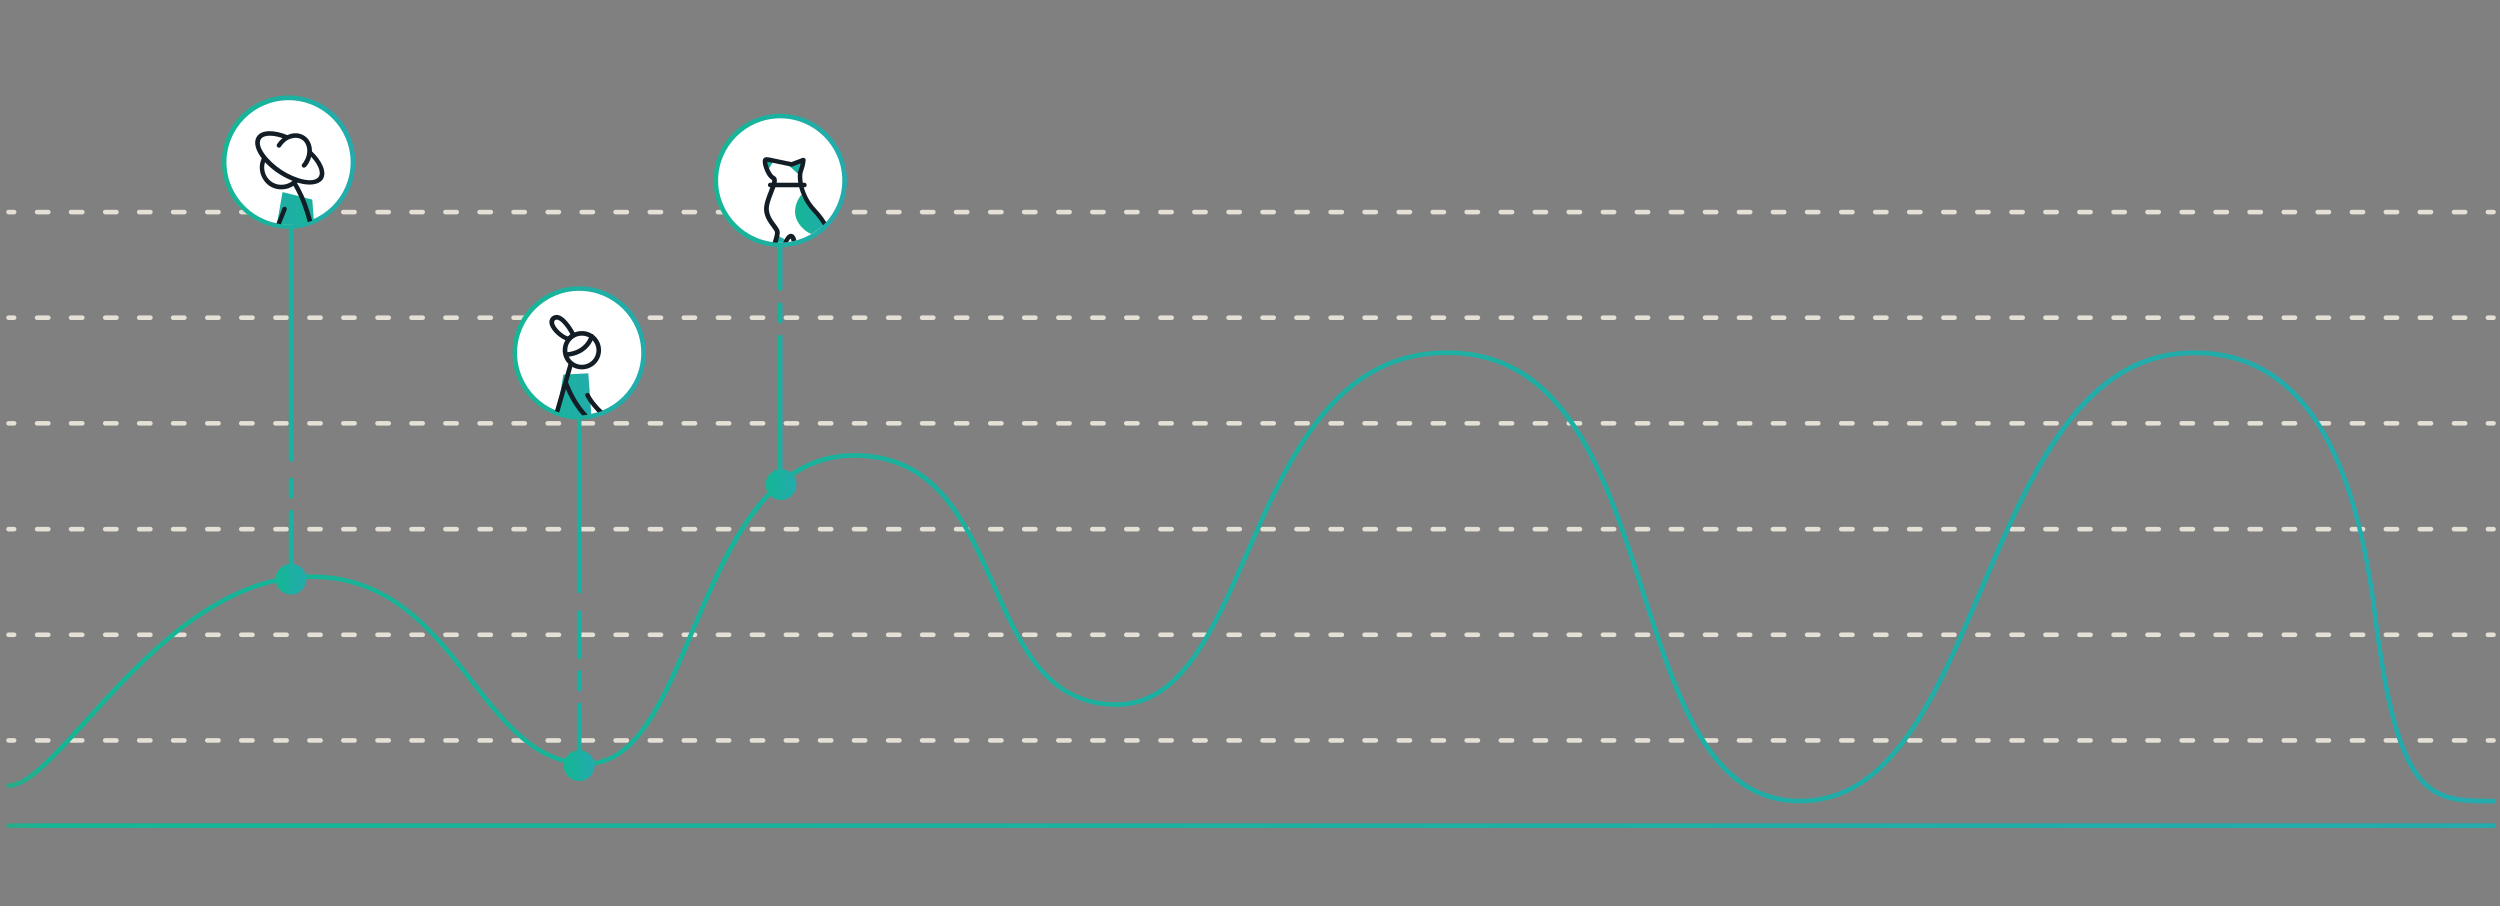 <?xml version="1.0" encoding="utf-8"?>
<!-- Generator: Adobe Illustrator 19.2.0, SVG Export Plug-In . SVG Version: 6.00 Build 0)  -->
<svg version="1.1" id="LineA" xmlns="http://www.w3.org/2000/svg" xmlns:xlink="http://www.w3.org/1999/xlink" x="0px" y="0px"
	 viewBox="0 0 1200 435" style="enable-background:new 0 0 1200 435;" xml:space="preserve">
<rect x="0" y="0" width="1200" height="435" fill="#808080" stroke="none"/>
<style type="text/css">
	.st0{fill:#E5E0D5;}
	.st1{fill:url(#SVGID_1_);}
	.st2{fill:url(#SVGID_2_);}
	.st3{fill:url(#SVGID_3_);}
	.st4{fill:url(#SVGID_4_);}
	.st5{fill:url(#SVGID_5_);}
	.st6{fill:url(#SVGID_6_);}
	.st7{fill:url(#SVGID_7_);}
	.st8{fill:url(#SVGID_8_);}
	.st9{fill:url(#SVGID_9_);}
	.st10{fill:url(#SVGID_10_);}
	.st11{fill:#FFFFFF;}
	.st12{fill:url(#SVGID_11_);}
	.st13{fill:url(#SVGID_12_);}
	.st14{fill:url(#SVGID_13_);}
	.st15{fill:url(#SVGID_14_);}
	.st16{fill:url(#SVGID_15_);}
	.st17{fill:url(#SVGID_16_);}
	.st18{fill:url(#SVGID_17_);}
	.st19{fill:url(#SVGID_18_);}
	.st20{fill:url(#SVGID_19_);}
	.st21{fill:url(#SVGID_20_);}
	.st22{fill:none;stroke:#131D26;stroke-width:2;stroke-linecap:round;stroke-linejoin:round;stroke-miterlimit:10;}
	.st23{fill:url(#SVGID_21_);}
	.st24{clip-path:url(#SVGID_23_);}
	.st25{fill:url(#SVGID_24_);}
	.st26{fill:url(#SVGID_25_);}
	.st27{fill:url(#SVGID_26_);}
	.st28{fill:url(#SVGID_27_);}
	.st29{fill:#131D26;}
	.st30{clip-path:url(#SVGID_29_);}
	.st31{fill:url(#SVGID_30_);}
	.st32{fill:none;stroke:#131D26;stroke-width:3;stroke-linecap:round;stroke-linejoin:round;stroke-miterlimit:10;}
	.st33{clip-path:url(#SVGID_32_);}
	.st34{fill:url(#SVGID_33_);}
</style>
<g>
	<g>
		<g>
			<path class="st0" d="M6.8,356.5H4.1c-0.6,0-1.1-0.5-1.1-1.1s0.5-1.1,1.1-1.1h2.7c0.6,0,1.1,0.5,1.1,1.1S7.4,356.5,6.8,356.5z"/>
		</g>
		<g>
			<path class="st0" d="M1183.3,356.5h-5.4c-0.6,0-1.1-0.5-1.1-1.1s0.5-1.1,1.1-1.1h5.4c0.6,0,1.1,0.5,1.1,1.1
				S1183.9,356.5,1183.3,356.5z M1166.9,356.5h-5.4c-0.6,0-1.1-0.5-1.1-1.1s0.5-1.1,1.1-1.1h5.4c0.6,0,1.1,0.5,1.1,1.1
				S1167.5,356.5,1166.9,356.5z M1150.6,356.5h-5.4c-0.6,0-1.1-0.5-1.1-1.1s0.5-1.1,1.1-1.1h5.4c0.6,0,1.1,0.5,1.1,1.1
				S1151.2,356.5,1150.6,356.5z M1134.3,356.5h-5.4c-0.6,0-1.1-0.5-1.1-1.1s0.5-1.1,1.1-1.1h5.4c0.6,0,1.1,0.5,1.1,1.1
				S1134.9,356.5,1134.3,356.5z M1117.9,356.5h-5.4c-0.6,0-1.1-0.5-1.1-1.1s0.5-1.1,1.1-1.1h5.4c0.6,0,1.1,0.5,1.1,1.1
				S1118.5,356.5,1117.9,356.5z M1101.6,356.5h-5.4c-0.6,0-1.1-0.5-1.1-1.1s0.5-1.1,1.1-1.1h5.4c0.6,0,1.1,0.5,1.1,1.1
				S1102.2,356.5,1101.6,356.5z M1085.2,356.5h-5.4c-0.6,0-1.1-0.5-1.1-1.1s0.5-1.1,1.1-1.1h5.4c0.6,0,1.1,0.5,1.1,1.1
				S1085.8,356.5,1085.2,356.5z M1068.9,356.5h-5.4c-0.6,0-1.1-0.5-1.1-1.1s0.5-1.1,1.1-1.1h5.4c0.6,0,1.1,0.5,1.1,1.1
				S1069.5,356.5,1068.9,356.5z M1052.6,356.5h-5.4c-0.6,0-1.1-0.5-1.1-1.1s0.5-1.1,1.1-1.1h5.4c0.6,0,1.1,0.5,1.1,1.1
				S1053.2,356.5,1052.6,356.5z M1036.2,356.5h-5.4c-0.6,0-1.1-0.5-1.1-1.1s0.5-1.1,1.1-1.1h5.4c0.6,0,1.1,0.5,1.1,1.1
				S1036.8,356.5,1036.2,356.5z M1019.9,356.5h-5.4c-0.6,0-1.1-0.5-1.1-1.1s0.5-1.1,1.1-1.1h5.4c0.6,0,1.1,0.5,1.1,1.1
				S1020.5,356.5,1019.9,356.5z M1003.5,356.5h-5.4c-0.6,0-1.1-0.5-1.1-1.1s0.5-1.1,1.1-1.1h5.4c0.6,0,1.1,0.5,1.1,1.1
				S1004.1,356.5,1003.5,356.5z M987.2,356.5h-5.4c-0.6,0-1.1-0.5-1.1-1.1s0.5-1.1,1.1-1.1h5.4c0.6,0,1.1,0.5,1.1,1.1
				S987.8,356.5,987.2,356.5z M970.9,356.5h-5.4c-0.6,0-1.1-0.5-1.1-1.1s0.5-1.1,1.1-1.1h5.4c0.6,0,1.1,0.5,1.1,1.1
				S971.5,356.5,970.9,356.5z M954.5,356.5h-5.4c-0.6,0-1.1-0.5-1.1-1.1s0.5-1.1,1.1-1.1h5.4c0.6,0,1.1,0.5,1.1,1.1
				S955.1,356.5,954.5,356.5z M938.2,356.5h-5.4c-0.6,0-1.1-0.5-1.1-1.1s0.5-1.1,1.1-1.1h5.4c0.6,0,1.1,0.5,1.1,1.1
				S938.8,356.5,938.2,356.5z M921.8,356.5h-5.4c-0.6,0-1.1-0.5-1.1-1.1s0.5-1.1,1.1-1.1h5.4c0.6,0,1.1,0.5,1.1,1.1
				S922.4,356.5,921.8,356.5z M905.5,356.5h-5.4c-0.6,0-1.1-0.5-1.1-1.1s0.5-1.1,1.1-1.1h5.4c0.6,0,1.1,0.5,1.1,1.1
				S906.1,356.5,905.5,356.5z M889.2,356.5h-5.4c-0.6,0-1.1-0.5-1.1-1.1s0.5-1.1,1.1-1.1h5.4c0.6,0,1.1,0.5,1.1,1.1
				S889.8,356.5,889.2,356.5z M872.8,356.5h-5.4c-0.6,0-1.1-0.5-1.1-1.1s0.5-1.1,1.1-1.1h5.4c0.6,0,1.1,0.5,1.1,1.1
				S873.4,356.5,872.8,356.5z M856.5,356.5H851c-0.6,0-1.1-0.5-1.1-1.1s0.5-1.1,1.1-1.1h5.4c0.6,0,1.1,0.5,1.1,1.1
				S857.1,356.5,856.5,356.5z M840.1,356.5h-5.4c-0.6,0-1.1-0.5-1.1-1.1s0.5-1.1,1.1-1.1h5.4c0.6,0,1.1,0.5,1.1,1.1
				S840.8,356.5,840.1,356.5z M823.8,356.5h-5.4c-0.6,0-1.1-0.5-1.1-1.1s0.5-1.1,1.1-1.1h5.4c0.6,0,1.1,0.5,1.1,1.1
				S824.4,356.5,823.8,356.5z M807.5,356.5H802c-0.6,0-1.1-0.5-1.1-1.1s0.5-1.1,1.1-1.1h5.4c0.6,0,1.1,0.5,1.1,1.1
				S808.1,356.5,807.5,356.5z M791.1,356.5h-5.4c-0.6,0-1.1-0.5-1.1-1.1s0.5-1.1,1.1-1.1h5.4c0.6,0,1.1,0.5,1.1,1.1
				S791.7,356.5,791.1,356.5z M774.8,356.5h-5.4c-0.6,0-1.1-0.5-1.1-1.1s0.5-1.1,1.1-1.1h5.4c0.6,0,1.1,0.5,1.1,1.1
				S775.4,356.5,774.8,356.5z M758.4,356.5H753c-0.6,0-1.1-0.5-1.1-1.1s0.5-1.1,1.1-1.1h5.4c0.6,0,1.1,0.5,1.1,1.1
				S759.1,356.5,758.4,356.5z M742.1,356.5h-5.4c-0.6,0-1.1-0.5-1.1-1.1s0.5-1.1,1.1-1.1h5.4c0.6,0,1.1,0.5,1.1,1.1
				S742.7,356.5,742.1,356.5z M725.8,356.5h-5.4c-0.6,0-1.1-0.5-1.1-1.1s0.5-1.1,1.1-1.1h5.4c0.6,0,1.1,0.5,1.1,1.1
				S726.4,356.5,725.8,356.5z M709.4,356.5H704c-0.6,0-1.1-0.5-1.1-1.1s0.5-1.1,1.1-1.1h5.4c0.6,0,1.1,0.5,1.1,1.1
				S710,356.5,709.4,356.5z M693.1,356.5h-5.4c-0.6,0-1.1-0.5-1.1-1.1s0.5-1.1,1.1-1.1h5.4c0.6,0,1.1,0.5,1.1,1.1
				S693.7,356.5,693.1,356.5z M676.8,356.5h-5.4c-0.6,0-1.1-0.5-1.1-1.1s0.5-1.1,1.1-1.1h5.4c0.6,0,1.1,0.5,1.1,1.1
				S677.4,356.5,676.8,356.5z M660.4,356.5H655c-0.6,0-1.1-0.5-1.1-1.1s0.5-1.1,1.1-1.1h5.4c0.6,0,1.1,0.5,1.1,1.1
				S661,356.5,660.4,356.5z M644.1,356.5h-5.4c-0.6,0-1.1-0.5-1.1-1.1s0.5-1.1,1.1-1.1h5.4c0.6,0,1.1,0.5,1.1,1.1
				S644.7,356.5,644.1,356.5z M627.7,356.5h-5.4c-0.6,0-1.1-0.5-1.1-1.1s0.5-1.1,1.1-1.1h5.4c0.6,0,1.1,0.5,1.1,1.1
				S628.3,356.5,627.7,356.5z M611.4,356.5h-5.4c-0.6,0-1.1-0.5-1.1-1.1s0.5-1.1,1.1-1.1h5.4c0.6,0,1.1,0.5,1.1,1.1
				S612,356.5,611.4,356.5z M595.1,356.5h-5.4c-0.6,0-1.1-0.5-1.1-1.1s0.5-1.1,1.1-1.1h5.4c0.6,0,1.1,0.5,1.1,1.1
				S595.7,356.5,595.1,356.5z M578.7,356.5h-5.4c-0.6,0-1.1-0.5-1.1-1.1s0.5-1.1,1.1-1.1h5.4c0.6,0,1.1,0.5,1.1,1.1
				S579.3,356.5,578.7,356.5z M562.4,356.5h-5.4c-0.6,0-1.1-0.5-1.1-1.1s0.5-1.1,1.1-1.1h5.4c0.6,0,1.1,0.5,1.1,1.1
				S563,356.5,562.4,356.5z M546,356.5h-5.4c-0.6,0-1.1-0.5-1.1-1.1s0.5-1.1,1.1-1.1h5.4c0.6,0,1.1,0.5,1.1,1.1
				S546.6,356.5,546,356.5z M529.7,356.5h-5.4c-0.6,0-1.1-0.5-1.1-1.1s0.5-1.1,1.1-1.1h5.4c0.6,0,1.1,0.5,1.1,1.1
				S530.3,356.5,529.7,356.5z M513.4,356.5h-5.4c-0.6,0-1.1-0.5-1.1-1.1s0.5-1.1,1.1-1.1h5.4c0.6,0,1.1,0.5,1.1,1.1
				S514,356.5,513.4,356.5z M497,356.5h-5.4c-0.6,0-1.1-0.5-1.1-1.1s0.5-1.1,1.1-1.1h5.4c0.6,0,1.1,0.5,1.1,1.1
				S497.6,356.5,497,356.5z M480.7,356.5h-5.4c-0.6,0-1.1-0.5-1.1-1.1s0.5-1.1,1.1-1.1h5.4c0.6,0,1.1,0.5,1.1,1.1
				S481.3,356.5,480.7,356.5z M464.3,356.5h-5.4c-0.6,0-1.1-0.5-1.1-1.1s0.5-1.1,1.1-1.1h5.4c0.6,0,1.1,0.5,1.1,1.1
				S464.9,356.5,464.3,356.5z M448,356.5h-5.4c-0.6,0-1.1-0.5-1.1-1.1s0.5-1.1,1.1-1.1h5.4c0.6,0,1.1,0.5,1.1,1.1
				S448.6,356.5,448,356.5z M431.7,356.5h-5.4c-0.6,0-1.1-0.5-1.1-1.1s0.5-1.1,1.1-1.1h5.4c0.6,0,1.1,0.5,1.1,1.1
				S432.3,356.5,431.7,356.5z M415.3,356.5h-5.4c-0.6,0-1.1-0.5-1.1-1.1s0.5-1.1,1.1-1.1h5.4c0.6,0,1.1,0.5,1.1,1.1
				S415.9,356.5,415.3,356.5z M399,356.5h-5.4c-0.6,0-1.1-0.5-1.1-1.1s0.5-1.1,1.1-1.1h5.4c0.6,0,1.1,0.5,1.1,1.1
				S399.6,356.5,399,356.5z M382.6,356.5h-5.4c-0.6,0-1.1-0.5-1.1-1.1s0.5-1.1,1.1-1.1h5.4c0.6,0,1.1,0.5,1.1,1.1
				S383.2,356.5,382.6,356.5z M366.3,356.5h-5.4c-0.6,0-1.1-0.5-1.1-1.1s0.5-1.1,1.1-1.1h5.4c0.6,0,1.1,0.5,1.1,1.1
				S366.9,356.5,366.3,356.5z M350,356.5h-5.4c-0.6,0-1.1-0.5-1.1-1.1s0.5-1.1,1.1-1.1h5.4c0.6,0,1.1,0.5,1.1,1.1
				S350.6,356.5,350,356.5z M333.6,356.5h-5.4c-0.6,0-1.1-0.5-1.1-1.1s0.5-1.1,1.1-1.1h5.4c0.6,0,1.1,0.5,1.1,1.1
				S334.2,356.5,333.6,356.5z M317.3,356.5h-5.4c-0.6,0-1.1-0.5-1.1-1.1s0.5-1.1,1.1-1.1h5.4c0.6,0,1.1,0.5,1.1,1.1
				S317.9,356.5,317.3,356.5z M300.9,356.5h-5.4c-0.6,0-1.1-0.5-1.1-1.1s0.5-1.1,1.1-1.1h5.4c0.6,0,1.1,0.5,1.1,1.1
				S301.6,356.5,300.9,356.5z M284.6,356.5h-5.4c-0.6,0-1.1-0.5-1.1-1.1s0.5-1.1,1.1-1.1h5.4c0.6,0,1.1,0.5,1.1,1.1
				S285.2,356.5,284.6,356.5z M268.3,356.5h-5.4c-0.6,0-1.1-0.5-1.1-1.1s0.5-1.1,1.1-1.1h5.4c0.6,0,1.1,0.5,1.1,1.1
				S268.9,356.5,268.3,356.5z M251.9,356.5h-5.4c-0.6,0-1.1-0.5-1.1-1.1s0.5-1.1,1.1-1.1h5.4c0.6,0,1.1,0.5,1.1,1.1
				S252.5,356.5,251.9,356.5z M235.6,356.5h-5.4c-0.6,0-1.1-0.5-1.1-1.1s0.5-1.1,1.1-1.1h5.4c0.6,0,1.1,0.5,1.1,1.1
				S236.2,356.5,235.6,356.5z M219.2,356.5h-5.4c-0.6,0-1.1-0.5-1.1-1.1s0.5-1.1,1.1-1.1h5.4c0.6,0,1.1,0.5,1.1,1.1
				S219.9,356.5,219.2,356.5z M202.9,356.5h-5.4c-0.6,0-1.1-0.5-1.1-1.1s0.5-1.1,1.1-1.1h5.4c0.6,0,1.1,0.5,1.1,1.1
				S203.5,356.5,202.9,356.5z M186.6,356.5h-5.4c-0.6,0-1.1-0.5-1.1-1.1s0.5-1.1,1.1-1.1h5.4c0.6,0,1.1,0.5,1.1,1.1
				S187.2,356.5,186.6,356.5z M170.2,356.5h-5.4c-0.6,0-1.1-0.5-1.1-1.1s0.5-1.1,1.1-1.1h5.4c0.6,0,1.1,0.5,1.1,1.1
				S170.8,356.5,170.2,356.5z M153.9,356.5h-5.4c-0.6,0-1.1-0.5-1.1-1.1s0.5-1.1,1.1-1.1h5.4c0.6,0,1.1,0.5,1.1,1.1
				S154.5,356.5,153.9,356.5z M137.6,356.5h-5.4c-0.6,0-1.1-0.5-1.1-1.1s0.5-1.1,1.1-1.1h5.4c0.6,0,1.1,0.5,1.1,1.1
				S138.2,356.5,137.6,356.5z M121.2,356.5h-5.4c-0.6,0-1.1-0.5-1.1-1.1s0.5-1.1,1.1-1.1h5.4c0.6,0,1.1,0.5,1.1,1.1
				S121.8,356.5,121.2,356.5z M104.9,356.5h-5.4c-0.6,0-1.1-0.5-1.1-1.1s0.5-1.1,1.1-1.1h5.4c0.6,0,1.1,0.5,1.1,1.1
				S105.5,356.5,104.9,356.5z M88.5,356.5h-5.4c-0.6,0-1.1-0.5-1.1-1.1s0.5-1.1,1.1-1.1h5.4c0.6,0,1.1,0.5,1.1,1.1
				S89.1,356.5,88.5,356.5z M72.2,356.5h-5.4c-0.6,0-1.1-0.5-1.1-1.1s0.5-1.1,1.1-1.1h5.4c0.6,0,1.1,0.5,1.1,1.1
				S72.8,356.5,72.2,356.5z M55.9,356.5h-5.4c-0.6,0-1.1-0.5-1.1-1.1s0.5-1.1,1.1-1.1h5.4c0.6,0,1.1,0.5,1.1,1.1
				S56.5,356.5,55.9,356.5z M39.5,356.5h-5.4c-0.6,0-1.1-0.5-1.1-1.1s0.5-1.1,1.1-1.1h5.4c0.6,0,1.1,0.5,1.1,1.1
				S40.1,356.5,39.5,356.5z M23.2,356.5h-5.4c-0.6,0-1.1-0.5-1.1-1.1s0.5-1.1,1.1-1.1h5.4c0.6,0,1.1,0.5,1.1,1.1
				S23.8,356.5,23.2,356.5z"/>
		</g>
		<g>
			<path class="st0" d="M1196.9,356.5h-2.7c-0.6,0-1.1-0.5-1.1-1.1s0.5-1.1,1.1-1.1h2.7c0.6,0,1.1,0.5,1.1,1.1
				S1197.5,356.5,1196.9,356.5z"/>
		</g>
	</g>
	<g>
		<g>
			<path class="st0" d="M6.8,305.8H4.1c-0.6,0-1.1-0.5-1.1-1.1s0.5-1.1,1.1-1.1h2.7c0.6,0,1.1,0.5,1.1,1.1S7.4,305.8,6.8,305.8z"/>
		</g>
		<g>
			<path class="st0" d="M1183.3,305.8h-5.4c-0.6,0-1.1-0.5-1.1-1.1s0.5-1.1,1.1-1.1h5.4c0.6,0,1.1,0.5,1.1,1.1
				S1183.9,305.8,1183.3,305.8z M1166.9,305.8h-5.4c-0.6,0-1.1-0.5-1.1-1.1s0.5-1.1,1.1-1.1h5.4c0.6,0,1.1,0.5,1.1,1.1
				S1167.5,305.8,1166.9,305.8z M1150.6,305.8h-5.4c-0.6,0-1.1-0.5-1.1-1.1s0.5-1.1,1.1-1.1h5.4c0.6,0,1.1,0.5,1.1,1.1
				S1151.2,305.8,1150.6,305.8z M1134.3,305.8h-5.4c-0.6,0-1.1-0.5-1.1-1.1s0.5-1.1,1.1-1.1h5.4c0.6,0,1.1,0.5,1.1,1.1
				S1134.9,305.8,1134.3,305.8z M1117.9,305.8h-5.4c-0.6,0-1.1-0.5-1.1-1.1s0.5-1.1,1.1-1.1h5.4c0.6,0,1.1,0.5,1.1,1.1
				S1118.5,305.8,1117.9,305.8z M1101.6,305.8h-5.4c-0.6,0-1.1-0.5-1.1-1.1s0.5-1.1,1.1-1.1h5.4c0.6,0,1.1,0.5,1.1,1.1
				S1102.2,305.8,1101.6,305.8z M1085.2,305.8h-5.4c-0.6,0-1.1-0.5-1.1-1.1s0.5-1.1,1.1-1.1h5.4c0.6,0,1.1,0.5,1.1,1.1
				S1085.8,305.8,1085.2,305.8z M1068.9,305.8h-5.4c-0.6,0-1.1-0.5-1.1-1.1s0.5-1.1,1.1-1.1h5.4c0.6,0,1.1,0.5,1.1,1.1
				S1069.5,305.8,1068.9,305.8z M1052.6,305.8h-5.4c-0.6,0-1.1-0.5-1.1-1.1s0.5-1.1,1.1-1.1h5.4c0.6,0,1.1,0.5,1.1,1.1
				S1053.2,305.8,1052.6,305.8z M1036.2,305.8h-5.4c-0.6,0-1.1-0.5-1.1-1.1s0.5-1.1,1.1-1.1h5.4c0.6,0,1.1,0.5,1.1,1.1
				S1036.8,305.8,1036.2,305.8z M1019.9,305.8h-5.4c-0.6,0-1.1-0.5-1.1-1.1s0.5-1.1,1.1-1.1h5.4c0.6,0,1.1,0.5,1.1,1.1
				S1020.5,305.8,1019.9,305.8z M1003.5,305.8h-5.4c-0.6,0-1.1-0.5-1.1-1.1s0.5-1.1,1.1-1.1h5.4c0.6,0,1.1,0.5,1.1,1.1
				S1004.1,305.8,1003.5,305.8z M987.2,305.8h-5.4c-0.6,0-1.1-0.5-1.1-1.1s0.5-1.1,1.1-1.1h5.4c0.6,0,1.1,0.5,1.1,1.1
				S987.8,305.8,987.2,305.8z M970.9,305.8h-5.4c-0.6,0-1.1-0.5-1.1-1.1s0.5-1.1,1.1-1.1h5.4c0.6,0,1.1,0.5,1.1,1.1
				S971.5,305.8,970.9,305.8z M954.5,305.8h-5.4c-0.6,0-1.1-0.5-1.1-1.1s0.5-1.1,1.1-1.1h5.4c0.6,0,1.1,0.5,1.1,1.1
				S955.1,305.8,954.5,305.8z M938.2,305.8h-5.4c-0.6,0-1.1-0.5-1.1-1.1s0.5-1.1,1.1-1.1h5.4c0.6,0,1.1,0.5,1.1,1.1
				S938.8,305.8,938.2,305.8z M921.8,305.8h-5.4c-0.6,0-1.1-0.5-1.1-1.1s0.5-1.1,1.1-1.1h5.4c0.6,0,1.1,0.5,1.1,1.1
				S922.4,305.8,921.8,305.8z M905.5,305.8h-5.4c-0.6,0-1.1-0.5-1.1-1.1s0.5-1.1,1.1-1.1h5.4c0.6,0,1.1,0.5,1.1,1.1
				S906.1,305.8,905.5,305.8z M889.2,305.8h-5.4c-0.6,0-1.1-0.5-1.1-1.1s0.5-1.1,1.1-1.1h5.4c0.6,0,1.1,0.5,1.1,1.1
				S889.8,305.8,889.2,305.8z M872.8,305.8h-5.4c-0.6,0-1.1-0.5-1.1-1.1s0.5-1.1,1.1-1.1h5.4c0.6,0,1.1,0.5,1.1,1.1
				S873.4,305.8,872.8,305.8z M856.5,305.8H851c-0.6,0-1.1-0.5-1.1-1.1s0.5-1.1,1.1-1.1h5.4c0.6,0,1.1,0.5,1.1,1.1
				S857.1,305.8,856.5,305.8z M840.1,305.8h-5.4c-0.6,0-1.1-0.5-1.1-1.1s0.5-1.1,1.1-1.1h5.4c0.6,0,1.1,0.5,1.1,1.1
				S840.8,305.8,840.1,305.8z M823.8,305.8h-5.4c-0.6,0-1.1-0.5-1.1-1.1s0.5-1.1,1.1-1.1h5.4c0.6,0,1.1,0.5,1.1,1.1
				S824.4,305.8,823.8,305.8z M807.5,305.8H802c-0.6,0-1.1-0.5-1.1-1.1s0.5-1.1,1.1-1.1h5.4c0.6,0,1.1,0.5,1.1,1.1
				S808.1,305.8,807.5,305.8z M791.1,305.8h-5.4c-0.6,0-1.1-0.5-1.1-1.1s0.5-1.1,1.1-1.1h5.4c0.6,0,1.1,0.5,1.1,1.1
				S791.7,305.8,791.1,305.8z M774.8,305.8h-5.4c-0.6,0-1.1-0.5-1.1-1.1s0.5-1.1,1.1-1.1h5.4c0.6,0,1.1,0.5,1.1,1.1
				S775.4,305.8,774.8,305.8z M758.4,305.8H753c-0.6,0-1.1-0.5-1.1-1.1s0.5-1.1,1.1-1.1h5.4c0.6,0,1.1,0.5,1.1,1.1
				S759.1,305.8,758.4,305.8z M742.1,305.8h-5.4c-0.6,0-1.1-0.5-1.1-1.1s0.5-1.1,1.1-1.1h5.4c0.6,0,1.1,0.5,1.1,1.1
				S742.7,305.8,742.1,305.8z M725.8,305.8h-5.4c-0.6,0-1.1-0.5-1.1-1.1s0.5-1.1,1.1-1.1h5.4c0.6,0,1.1,0.5,1.1,1.1
				S726.4,305.8,725.8,305.8z M709.4,305.8H704c-0.6,0-1.1-0.5-1.1-1.1s0.5-1.1,1.1-1.1h5.4c0.6,0,1.1,0.5,1.1,1.1
				S710,305.8,709.4,305.8z M693.1,305.8h-5.4c-0.6,0-1.1-0.5-1.1-1.1s0.5-1.1,1.1-1.1h5.4c0.6,0,1.1,0.5,1.1,1.1
				S693.7,305.8,693.1,305.8z M676.8,305.8h-5.4c-0.6,0-1.1-0.5-1.1-1.1s0.5-1.1,1.1-1.1h5.4c0.6,0,1.1,0.5,1.1,1.1
				S677.4,305.8,676.8,305.8z M660.4,305.8H655c-0.6,0-1.1-0.5-1.1-1.1s0.5-1.1,1.1-1.1h5.4c0.6,0,1.1,0.5,1.1,1.1
				S661,305.8,660.4,305.8z M644.1,305.8h-5.4c-0.6,0-1.1-0.5-1.1-1.1s0.5-1.1,1.1-1.1h5.4c0.6,0,1.1,0.5,1.1,1.1
				S644.7,305.8,644.1,305.8z M627.7,305.8h-5.4c-0.6,0-1.1-0.5-1.1-1.1s0.5-1.1,1.1-1.1h5.4c0.6,0,1.1,0.5,1.1,1.1
				S628.3,305.8,627.7,305.8z M611.4,305.8h-5.4c-0.6,0-1.1-0.5-1.1-1.1s0.5-1.1,1.1-1.1h5.4c0.6,0,1.1,0.5,1.1,1.1
				S612,305.8,611.4,305.8z M595.1,305.8h-5.4c-0.6,0-1.1-0.5-1.1-1.1s0.5-1.1,1.1-1.1h5.4c0.6,0,1.1,0.5,1.1,1.1
				S595.7,305.8,595.1,305.8z M578.7,305.8h-5.4c-0.6,0-1.1-0.5-1.1-1.1s0.5-1.1,1.1-1.1h5.4c0.6,0,1.1,0.5,1.1,1.1
				S579.3,305.8,578.7,305.8z M562.4,305.8h-5.4c-0.6,0-1.1-0.5-1.1-1.1s0.5-1.1,1.1-1.1h5.4c0.6,0,1.1,0.5,1.1,1.1
				S563,305.8,562.4,305.8z M546,305.8h-5.4c-0.6,0-1.1-0.5-1.1-1.1s0.5-1.1,1.1-1.1h5.4c0.6,0,1.1,0.5,1.1,1.1
				S546.6,305.8,546,305.8z M529.7,305.8h-5.4c-0.6,0-1.1-0.5-1.1-1.1s0.5-1.1,1.1-1.1h5.4c0.6,0,1.1,0.5,1.1,1.1
				S530.3,305.8,529.7,305.8z M513.4,305.8h-5.4c-0.6,0-1.1-0.5-1.1-1.1s0.5-1.1,1.1-1.1h5.4c0.6,0,1.1,0.5,1.1,1.1
				S514,305.8,513.4,305.8z M497,305.8h-5.4c-0.6,0-1.1-0.5-1.1-1.1s0.5-1.1,1.1-1.1h5.4c0.6,0,1.1,0.5,1.1,1.1
				S497.6,305.8,497,305.8z M480.7,305.8h-5.4c-0.6,0-1.1-0.5-1.1-1.1s0.5-1.1,1.1-1.1h5.4c0.6,0,1.1,0.5,1.1,1.1
				S481.3,305.8,480.7,305.8z M464.3,305.8h-5.4c-0.6,0-1.1-0.5-1.1-1.1s0.5-1.1,1.1-1.1h5.4c0.6,0,1.1,0.5,1.1,1.1
				S464.9,305.8,464.3,305.8z M448,305.8h-5.4c-0.6,0-1.1-0.5-1.1-1.1s0.5-1.1,1.1-1.1h5.4c0.6,0,1.1,0.5,1.1,1.1
				S448.6,305.8,448,305.8z M431.7,305.8h-5.4c-0.6,0-1.1-0.5-1.1-1.1s0.5-1.1,1.1-1.1h5.4c0.6,0,1.1,0.5,1.1,1.1
				S432.3,305.8,431.7,305.8z M415.3,305.8h-5.4c-0.6,0-1.1-0.5-1.1-1.1s0.5-1.1,1.1-1.1h5.4c0.6,0,1.1,0.5,1.1,1.1
				S415.9,305.8,415.3,305.8z M399,305.8h-5.4c-0.6,0-1.1-0.5-1.1-1.1s0.5-1.1,1.1-1.1h5.4c0.6,0,1.1,0.5,1.1,1.1
				S399.6,305.8,399,305.8z M382.6,305.8h-5.4c-0.6,0-1.1-0.5-1.1-1.1s0.5-1.1,1.1-1.1h5.4c0.6,0,1.1,0.5,1.1,1.1
				S383.2,305.8,382.6,305.8z M366.3,305.8h-5.4c-0.6,0-1.1-0.5-1.1-1.1s0.5-1.1,1.1-1.1h5.4c0.6,0,1.1,0.5,1.1,1.1
				S366.9,305.8,366.3,305.8z M350,305.8h-5.4c-0.6,0-1.1-0.5-1.1-1.1s0.5-1.1,1.1-1.1h5.4c0.6,0,1.1,0.5,1.1,1.1
				S350.6,305.8,350,305.8z M333.6,305.8h-5.4c-0.6,0-1.1-0.5-1.1-1.1s0.5-1.1,1.1-1.1h5.4c0.6,0,1.1,0.5,1.1,1.1
				S334.2,305.8,333.6,305.8z M317.3,305.8h-5.4c-0.6,0-1.1-0.5-1.1-1.1s0.5-1.1,1.1-1.1h5.4c0.6,0,1.1,0.5,1.1,1.1
				S317.9,305.8,317.3,305.8z M300.9,305.8h-5.4c-0.6,0-1.1-0.5-1.1-1.1s0.5-1.1,1.1-1.1h5.4c0.6,0,1.1,0.5,1.1,1.1
				S301.6,305.8,300.9,305.8z M284.6,305.8h-5.4c-0.6,0-1.1-0.5-1.1-1.1s0.5-1.1,1.1-1.1h5.4c0.6,0,1.1,0.5,1.1,1.1
				S285.2,305.8,284.6,305.8z M268.3,305.8h-5.4c-0.6,0-1.1-0.5-1.1-1.1s0.5-1.1,1.1-1.1h5.4c0.6,0,1.1,0.5,1.1,1.1
				S268.9,305.8,268.3,305.8z M251.9,305.8h-5.4c-0.6,0-1.1-0.5-1.1-1.1s0.5-1.1,1.1-1.1h5.4c0.6,0,1.1,0.5,1.1,1.1
				S252.5,305.8,251.9,305.8z M235.6,305.8h-5.4c-0.6,0-1.1-0.5-1.1-1.1s0.5-1.1,1.1-1.1h5.4c0.6,0,1.1,0.5,1.1,1.1
				S236.2,305.8,235.6,305.8z M219.2,305.8h-5.4c-0.6,0-1.1-0.5-1.1-1.1s0.5-1.1,1.1-1.1h5.4c0.6,0,1.1,0.5,1.1,1.1
				S219.9,305.8,219.2,305.8z M202.9,305.8h-5.4c-0.6,0-1.1-0.5-1.1-1.1s0.5-1.1,1.1-1.1h5.4c0.6,0,1.1,0.5,1.1,1.1
				S203.5,305.8,202.9,305.8z M186.6,305.8h-5.4c-0.6,0-1.1-0.5-1.1-1.1s0.5-1.1,1.1-1.1h5.4c0.6,0,1.1,0.5,1.1,1.1
				S187.2,305.8,186.6,305.8z M170.2,305.8h-5.4c-0.6,0-1.1-0.5-1.1-1.1s0.5-1.1,1.1-1.1h5.4c0.6,0,1.1,0.5,1.1,1.1
				S170.8,305.8,170.2,305.8z M153.9,305.8h-5.4c-0.6,0-1.1-0.5-1.1-1.1s0.5-1.1,1.1-1.1h5.4c0.6,0,1.1,0.5,1.1,1.1
				S154.5,305.8,153.9,305.8z M137.6,305.8h-5.4c-0.6,0-1.1-0.5-1.1-1.1s0.5-1.1,1.1-1.1h5.4c0.6,0,1.1,0.5,1.1,1.1
				S138.2,305.8,137.6,305.8z M121.2,305.8h-5.4c-0.6,0-1.1-0.5-1.1-1.1s0.5-1.1,1.1-1.1h5.4c0.6,0,1.1,0.5,1.1,1.1
				S121.8,305.8,121.2,305.8z M104.9,305.8h-5.4c-0.6,0-1.1-0.5-1.1-1.1s0.5-1.1,1.1-1.1h5.4c0.6,0,1.1,0.5,1.1,1.1
				S105.5,305.8,104.9,305.8z M88.5,305.8h-5.4c-0.6,0-1.1-0.5-1.1-1.1s0.5-1.1,1.1-1.1h5.4c0.6,0,1.1,0.5,1.1,1.1
				S89.1,305.8,88.5,305.8z M72.2,305.8h-5.4c-0.6,0-1.1-0.5-1.1-1.1s0.5-1.1,1.1-1.1h5.4c0.6,0,1.1,0.5,1.1,1.1
				S72.8,305.8,72.2,305.8z M55.9,305.8h-5.4c-0.6,0-1.1-0.5-1.1-1.1s0.5-1.1,1.1-1.1h5.4c0.6,0,1.1,0.5,1.1,1.1
				S56.5,305.8,55.9,305.8z M39.5,305.8h-5.4c-0.6,0-1.1-0.5-1.1-1.1s0.5-1.1,1.1-1.1h5.4c0.6,0,1.1,0.5,1.1,1.1
				S40.1,305.8,39.5,305.8z M23.2,305.8h-5.4c-0.6,0-1.1-0.5-1.1-1.1s0.5-1.1,1.1-1.1h5.4c0.6,0,1.1,0.5,1.1,1.1
				S23.8,305.8,23.2,305.8z"/>
		</g>
		<g>
			<path class="st0" d="M1196.9,305.8h-2.7c-0.6,0-1.1-0.5-1.1-1.1s0.5-1.1,1.1-1.1h2.7c0.6,0,1.1,0.5,1.1,1.1
				S1197.5,305.8,1196.9,305.8z"/>
		</g>
	</g>
	<g>
		<g>
			<path class="st0" d="M6.8,255.1H4.1c-0.6,0-1.1-0.5-1.1-1.1s0.5-1.1,1.1-1.1h2.7c0.6,0,1.1,0.5,1.1,1.1S7.4,255.1,6.8,255.1z"/>
		</g>
		<g>
			<path class="st0" d="M1183.3,255.1h-5.4c-0.6,0-1.1-0.5-1.1-1.1s0.5-1.1,1.1-1.1h5.4c0.6,0,1.1,0.5,1.1,1.1
				S1183.9,255.1,1183.3,255.1z M1166.9,255.1h-5.4c-0.6,0-1.1-0.5-1.1-1.1s0.5-1.1,1.1-1.1h5.4c0.6,0,1.1,0.5,1.1,1.1
				S1167.5,255.1,1166.9,255.1z M1150.6,255.1h-5.4c-0.6,0-1.1-0.5-1.1-1.1s0.5-1.1,1.1-1.1h5.4c0.6,0,1.1,0.5,1.1,1.1
				S1151.2,255.1,1150.6,255.1z M1134.3,255.1h-5.4c-0.6,0-1.1-0.5-1.1-1.1s0.5-1.1,1.1-1.1h5.4c0.6,0,1.1,0.5,1.1,1.1
				S1134.9,255.1,1134.3,255.1z M1117.9,255.1h-5.4c-0.6,0-1.1-0.5-1.1-1.1s0.5-1.1,1.1-1.1h5.4c0.6,0,1.1,0.5,1.1,1.1
				S1118.5,255.1,1117.9,255.1z M1101.6,255.1h-5.4c-0.6,0-1.1-0.5-1.1-1.1s0.5-1.1,1.1-1.1h5.4c0.6,0,1.1,0.5,1.1,1.1
				S1102.2,255.1,1101.6,255.1z M1085.2,255.1h-5.4c-0.6,0-1.1-0.5-1.1-1.1s0.5-1.1,1.1-1.1h5.4c0.6,0,1.1,0.5,1.1,1.1
				S1085.8,255.1,1085.2,255.1z M1068.9,255.1h-5.4c-0.6,0-1.1-0.5-1.1-1.1s0.5-1.1,1.1-1.1h5.4c0.6,0,1.1,0.5,1.1,1.1
				S1069.5,255.1,1068.9,255.1z M1052.6,255.1h-5.4c-0.6,0-1.1-0.5-1.1-1.1s0.5-1.1,1.1-1.1h5.4c0.6,0,1.1,0.5,1.1,1.1
				S1053.2,255.1,1052.6,255.1z M1036.2,255.1h-5.4c-0.6,0-1.1-0.5-1.1-1.1s0.5-1.1,1.1-1.1h5.4c0.6,0,1.1,0.5,1.1,1.1
				S1036.8,255.1,1036.2,255.1z M1019.9,255.1h-5.4c-0.6,0-1.1-0.5-1.1-1.1s0.5-1.1,1.1-1.1h5.4c0.6,0,1.1,0.5,1.1,1.1
				S1020.5,255.1,1019.9,255.1z M1003.5,255.1h-5.4c-0.6,0-1.1-0.5-1.1-1.1s0.5-1.1,1.1-1.1h5.4c0.6,0,1.1,0.5,1.1,1.1
				S1004.1,255.1,1003.5,255.1z M987.2,255.1h-5.4c-0.6,0-1.1-0.5-1.1-1.1s0.5-1.1,1.1-1.1h5.4c0.6,0,1.1,0.5,1.1,1.1
				S987.8,255.1,987.2,255.1z M970.9,255.1h-5.4c-0.6,0-1.1-0.5-1.1-1.1s0.5-1.1,1.1-1.1h5.4c0.6,0,1.1,0.5,1.1,1.1
				S971.5,255.1,970.9,255.1z M954.5,255.1h-5.4c-0.6,0-1.1-0.5-1.1-1.1s0.5-1.1,1.1-1.1h5.4c0.6,0,1.1,0.5,1.1,1.1
				S955.1,255.1,954.5,255.1z M938.2,255.1h-5.4c-0.6,0-1.1-0.5-1.1-1.1s0.5-1.1,1.1-1.1h5.4c0.6,0,1.1,0.5,1.1,1.1
				S938.8,255.1,938.2,255.1z M921.8,255.1h-5.4c-0.6,0-1.1-0.5-1.1-1.1s0.5-1.1,1.1-1.1h5.4c0.6,0,1.1,0.5,1.1,1.1
				S922.4,255.1,921.8,255.1z M905.5,255.1h-5.4c-0.6,0-1.1-0.5-1.1-1.1s0.5-1.1,1.1-1.1h5.4c0.6,0,1.1,0.5,1.1,1.1
				S906.1,255.1,905.5,255.1z M889.2,255.1h-5.4c-0.6,0-1.1-0.5-1.1-1.1s0.5-1.1,1.1-1.1h5.4c0.6,0,1.1,0.5,1.1,1.1
				S889.8,255.1,889.2,255.1z M872.8,255.1h-5.4c-0.6,0-1.1-0.5-1.1-1.1s0.5-1.1,1.1-1.1h5.4c0.6,0,1.1,0.5,1.1,1.1
				S873.4,255.1,872.8,255.1z M856.5,255.1H851c-0.6,0-1.1-0.5-1.1-1.1s0.5-1.1,1.1-1.1h5.4c0.6,0,1.1,0.5,1.1,1.1
				S857.1,255.1,856.5,255.1z M840.1,255.1h-5.4c-0.6,0-1.1-0.5-1.1-1.1s0.5-1.1,1.1-1.1h5.4c0.6,0,1.1,0.5,1.1,1.1
				S840.8,255.1,840.1,255.1z M823.8,255.1h-5.4c-0.6,0-1.1-0.5-1.1-1.1s0.5-1.1,1.1-1.1h5.4c0.6,0,1.1,0.5,1.1,1.1
				S824.4,255.1,823.8,255.1z M807.5,255.1H802c-0.6,0-1.1-0.5-1.1-1.1s0.5-1.1,1.1-1.1h5.4c0.6,0,1.1,0.5,1.1,1.1
				S808.1,255.1,807.5,255.1z M791.1,255.1h-5.4c-0.6,0-1.1-0.5-1.1-1.1s0.5-1.1,1.1-1.1h5.4c0.6,0,1.1,0.5,1.1,1.1
				S791.7,255.1,791.1,255.1z M774.8,255.1h-5.4c-0.6,0-1.1-0.5-1.1-1.1s0.5-1.1,1.1-1.1h5.4c0.6,0,1.1,0.5,1.1,1.1
				S775.4,255.1,774.8,255.1z M758.4,255.1H753c-0.6,0-1.1-0.5-1.1-1.1s0.5-1.1,1.1-1.1h5.4c0.6,0,1.1,0.5,1.1,1.1
				S759.1,255.1,758.4,255.1z M742.1,255.1h-5.4c-0.6,0-1.1-0.5-1.1-1.1s0.5-1.1,1.1-1.1h5.4c0.6,0,1.1,0.5,1.1,1.1
				S742.7,255.1,742.1,255.1z M725.8,255.1h-5.4c-0.6,0-1.1-0.5-1.1-1.1s0.5-1.1,1.1-1.1h5.4c0.6,0,1.1,0.5,1.1,1.1
				S726.4,255.1,725.8,255.1z M709.4,255.1H704c-0.6,0-1.1-0.5-1.1-1.1s0.5-1.1,1.1-1.1h5.4c0.6,0,1.1,0.5,1.1,1.1
				S710,255.1,709.4,255.1z M693.1,255.1h-5.4c-0.6,0-1.1-0.5-1.1-1.1s0.5-1.1,1.1-1.1h5.4c0.6,0,1.1,0.5,1.1,1.1
				S693.7,255.1,693.1,255.1z M676.8,255.1h-5.4c-0.6,0-1.1-0.5-1.1-1.1s0.5-1.1,1.1-1.1h5.4c0.6,0,1.1,0.5,1.1,1.1
				S677.4,255.1,676.8,255.1z M660.4,255.1H655c-0.6,0-1.1-0.5-1.1-1.1s0.5-1.1,1.1-1.1h5.4c0.6,0,1.1,0.5,1.1,1.1
				S661,255.1,660.4,255.1z M644.1,255.1h-5.4c-0.6,0-1.1-0.5-1.1-1.1s0.5-1.1,1.1-1.1h5.4c0.6,0,1.1,0.5,1.1,1.1
				S644.7,255.1,644.1,255.1z M627.7,255.1h-5.4c-0.6,0-1.1-0.5-1.1-1.1s0.5-1.1,1.1-1.1h5.4c0.6,0,1.1,0.5,1.1,1.1
				S628.3,255.1,627.7,255.1z M611.4,255.1h-5.4c-0.6,0-1.1-0.5-1.1-1.1s0.5-1.1,1.1-1.1h5.4c0.6,0,1.1,0.5,1.1,1.1
				S612,255.1,611.4,255.1z M595.1,255.1h-5.4c-0.6,0-1.1-0.5-1.1-1.1s0.5-1.1,1.1-1.1h5.4c0.6,0,1.1,0.5,1.1,1.1
				S595.7,255.1,595.1,255.1z M578.7,255.1h-5.4c-0.6,0-1.1-0.5-1.1-1.1s0.5-1.1,1.1-1.1h5.4c0.6,0,1.1,0.5,1.1,1.1
				S579.3,255.1,578.7,255.1z M562.4,255.1h-5.4c-0.6,0-1.1-0.5-1.1-1.1s0.5-1.1,1.1-1.1h5.4c0.6,0,1.1,0.5,1.1,1.1
				S563,255.1,562.4,255.1z M546,255.1h-5.4c-0.6,0-1.1-0.5-1.1-1.1s0.5-1.1,1.1-1.1h5.4c0.6,0,1.1,0.5,1.1,1.1
				S546.6,255.1,546,255.1z M529.7,255.1h-5.4c-0.6,0-1.1-0.5-1.1-1.1s0.5-1.1,1.1-1.1h5.4c0.6,0,1.1,0.5,1.1,1.1
				S530.3,255.1,529.7,255.1z M513.4,255.1h-5.4c-0.6,0-1.1-0.5-1.1-1.1s0.5-1.1,1.1-1.1h5.4c0.6,0,1.1,0.5,1.1,1.1
				S514,255.1,513.4,255.1z M497,255.1h-5.4c-0.6,0-1.1-0.5-1.1-1.1s0.5-1.1,1.1-1.1h5.4c0.6,0,1.1,0.5,1.1,1.1
				S497.6,255.1,497,255.1z M480.7,255.1h-5.4c-0.6,0-1.1-0.5-1.1-1.1s0.5-1.1,1.1-1.1h5.4c0.6,0,1.1,0.5,1.1,1.1
				S481.3,255.1,480.7,255.1z M464.3,255.1h-5.4c-0.6,0-1.1-0.5-1.1-1.1s0.5-1.1,1.1-1.1h5.4c0.6,0,1.1,0.5,1.1,1.1
				S464.9,255.1,464.3,255.1z M448,255.1h-5.4c-0.6,0-1.1-0.5-1.1-1.1s0.5-1.1,1.1-1.1h5.4c0.6,0,1.1,0.5,1.1,1.1
				S448.6,255.1,448,255.1z M431.7,255.1h-5.4c-0.6,0-1.1-0.5-1.1-1.1s0.5-1.1,1.1-1.1h5.4c0.6,0,1.1,0.5,1.1,1.1
				S432.3,255.1,431.7,255.1z M415.3,255.1h-5.4c-0.6,0-1.1-0.5-1.1-1.1s0.5-1.1,1.1-1.1h5.4c0.6,0,1.1,0.5,1.1,1.1
				S415.9,255.1,415.3,255.1z M399,255.1h-5.4c-0.6,0-1.1-0.5-1.1-1.1s0.5-1.1,1.1-1.1h5.4c0.6,0,1.1,0.5,1.1,1.1
				S399.6,255.1,399,255.1z M382.6,255.1h-5.4c-0.6,0-1.1-0.5-1.1-1.1s0.5-1.1,1.1-1.1h5.4c0.6,0,1.1,0.5,1.1,1.1
				S383.2,255.1,382.6,255.1z M366.3,255.1h-5.4c-0.6,0-1.1-0.5-1.1-1.1s0.5-1.1,1.1-1.1h5.4c0.6,0,1.1,0.5,1.1,1.1
				S366.9,255.1,366.3,255.1z M350,255.1h-5.4c-0.6,0-1.1-0.5-1.1-1.1s0.5-1.1,1.1-1.1h5.4c0.6,0,1.1,0.5,1.1,1.1
				S350.6,255.1,350,255.1z M333.6,255.1h-5.4c-0.6,0-1.1-0.5-1.1-1.1s0.5-1.1,1.1-1.1h5.4c0.6,0,1.1,0.5,1.1,1.1
				S334.2,255.1,333.6,255.1z M317.3,255.1h-5.4c-0.6,0-1.1-0.5-1.1-1.1s0.5-1.1,1.1-1.1h5.4c0.6,0,1.1,0.5,1.1,1.1
				S317.9,255.1,317.3,255.1z M300.9,255.1h-5.4c-0.6,0-1.1-0.5-1.1-1.1s0.5-1.1,1.1-1.1h5.4c0.6,0,1.1,0.5,1.1,1.1
				S301.6,255.1,300.9,255.1z M284.6,255.1h-5.4c-0.6,0-1.1-0.5-1.1-1.1s0.5-1.1,1.1-1.1h5.4c0.6,0,1.1,0.5,1.1,1.1
				S285.2,255.1,284.6,255.1z M268.3,255.1h-5.4c-0.6,0-1.1-0.5-1.1-1.1s0.5-1.1,1.1-1.1h5.4c0.6,0,1.1,0.5,1.1,1.1
				S268.9,255.1,268.3,255.1z M251.9,255.1h-5.4c-0.6,0-1.1-0.5-1.1-1.1s0.5-1.1,1.1-1.1h5.4c0.6,0,1.1,0.5,1.1,1.1
				S252.5,255.1,251.9,255.1z M235.6,255.1h-5.4c-0.6,0-1.1-0.5-1.1-1.1s0.5-1.1,1.1-1.1h5.4c0.6,0,1.1,0.5,1.1,1.1
				S236.2,255.1,235.6,255.1z M219.2,255.1h-5.4c-0.6,0-1.1-0.5-1.1-1.1s0.5-1.1,1.1-1.1h5.4c0.6,0,1.1,0.5,1.1,1.1
				S219.9,255.1,219.2,255.1z M202.9,255.1h-5.4c-0.6,0-1.1-0.5-1.1-1.1s0.5-1.1,1.1-1.1h5.4c0.6,0,1.1,0.5,1.1,1.1
				S203.5,255.1,202.9,255.1z M186.6,255.1h-5.4c-0.6,0-1.1-0.5-1.1-1.1s0.5-1.1,1.1-1.1h5.4c0.6,0,1.1,0.5,1.1,1.1
				S187.2,255.1,186.6,255.1z M170.2,255.1h-5.4c-0.6,0-1.1-0.5-1.1-1.1s0.5-1.1,1.1-1.1h5.4c0.6,0,1.1,0.5,1.1,1.1
				S170.8,255.1,170.2,255.1z M153.9,255.1h-5.4c-0.6,0-1.1-0.5-1.1-1.1s0.5-1.1,1.1-1.1h5.4c0.6,0,1.1,0.5,1.1,1.1
				S154.5,255.1,153.9,255.1z M137.6,255.1h-5.4c-0.6,0-1.1-0.5-1.1-1.1s0.5-1.1,1.1-1.1h5.4c0.6,0,1.1,0.5,1.1,1.1
				S138.2,255.1,137.6,255.1z M121.2,255.1h-5.4c-0.6,0-1.1-0.5-1.1-1.1s0.5-1.1,1.1-1.1h5.4c0.6,0,1.1,0.5,1.1,1.1
				S121.8,255.1,121.2,255.1z M104.9,255.1h-5.4c-0.6,0-1.1-0.5-1.1-1.1s0.5-1.1,1.1-1.1h5.4c0.6,0,1.1,0.5,1.1,1.1
				S105.5,255.1,104.9,255.1z M88.5,255.1h-5.4c-0.6,0-1.1-0.5-1.1-1.1s0.5-1.1,1.1-1.1h5.4c0.6,0,1.1,0.5,1.1,1.1
				S89.1,255.1,88.5,255.1z M72.2,255.1h-5.4c-0.6,0-1.1-0.5-1.1-1.1s0.5-1.1,1.1-1.1h5.4c0.6,0,1.1,0.5,1.1,1.1
				S72.8,255.1,72.2,255.1z M55.9,255.1h-5.4c-0.6,0-1.1-0.5-1.1-1.1s0.5-1.1,1.1-1.1h5.4c0.6,0,1.1,0.5,1.1,1.1
				S56.5,255.1,55.9,255.1z M39.5,255.1h-5.4c-0.6,0-1.1-0.5-1.1-1.1s0.5-1.1,1.1-1.1h5.4c0.6,0,1.1,0.5,1.1,1.1
				S40.1,255.1,39.5,255.1z M23.2,255.1h-5.4c-0.6,0-1.1-0.5-1.1-1.1s0.5-1.1,1.1-1.1h5.4c0.6,0,1.1,0.5,1.1,1.1
				S23.8,255.1,23.2,255.1z"/>
		</g>
		<g>
			<path class="st0" d="M1196.9,255.1h-2.7c-0.6,0-1.1-0.5-1.1-1.1s0.5-1.1,1.1-1.1h2.7c0.6,0,1.1,0.5,1.1,1.1
				S1197.5,255.1,1196.9,255.1z"/>
		</g>
	</g>
	<g>
		<g>
			<path class="st0" d="M6.8,204.3H4.1c-0.6,0-1.1-0.5-1.1-1.1s0.5-1.1,1.1-1.1h2.7c0.6,0,1.1,0.5,1.1,1.1S7.4,204.3,6.8,204.3z"/>
		</g>
		<g>
			<path class="st0" d="M1183.3,204.3h-5.4c-0.6,0-1.1-0.5-1.1-1.1s0.5-1.1,1.1-1.1h5.4c0.6,0,1.1,0.5,1.1,1.1
				S1183.9,204.3,1183.3,204.3z M1166.9,204.3h-5.4c-0.6,0-1.1-0.5-1.1-1.1s0.5-1.1,1.1-1.1h5.4c0.6,0,1.1,0.5,1.1,1.1
				S1167.5,204.3,1166.9,204.3z M1150.6,204.3h-5.4c-0.6,0-1.1-0.5-1.1-1.1s0.5-1.1,1.1-1.1h5.4c0.6,0,1.1,0.5,1.1,1.1
				S1151.2,204.3,1150.6,204.3z M1134.3,204.3h-5.4c-0.6,0-1.1-0.5-1.1-1.1s0.5-1.1,1.1-1.1h5.4c0.6,0,1.1,0.5,1.1,1.1
				S1134.9,204.3,1134.3,204.3z M1117.9,204.3h-5.4c-0.6,0-1.1-0.5-1.1-1.1s0.5-1.1,1.1-1.1h5.4c0.6,0,1.1,0.5,1.1,1.1
				S1118.5,204.3,1117.9,204.3z M1101.6,204.3h-5.4c-0.6,0-1.1-0.5-1.1-1.1s0.5-1.1,1.1-1.1h5.4c0.6,0,1.1,0.5,1.1,1.1
				S1102.2,204.3,1101.6,204.3z M1085.2,204.3h-5.4c-0.6,0-1.1-0.5-1.1-1.1s0.5-1.1,1.1-1.1h5.4c0.6,0,1.1,0.5,1.1,1.1
				S1085.8,204.3,1085.2,204.3z M1068.9,204.3h-5.4c-0.6,0-1.1-0.5-1.1-1.1s0.5-1.1,1.1-1.1h5.4c0.6,0,1.1,0.5,1.1,1.1
				S1069.5,204.3,1068.9,204.3z M1052.6,204.3h-5.4c-0.6,0-1.1-0.5-1.1-1.1s0.5-1.1,1.1-1.1h5.4c0.6,0,1.1,0.5,1.1,1.1
				S1053.2,204.3,1052.6,204.3z M1036.2,204.3h-5.4c-0.6,0-1.1-0.5-1.1-1.1s0.5-1.1,1.1-1.1h5.4c0.6,0,1.1,0.5,1.1,1.1
				S1036.8,204.3,1036.2,204.3z M1019.9,204.3h-5.4c-0.6,0-1.1-0.5-1.1-1.1s0.5-1.1,1.1-1.1h5.4c0.6,0,1.1,0.5,1.1,1.1
				S1020.5,204.3,1019.9,204.3z M1003.5,204.3h-5.4c-0.6,0-1.1-0.5-1.1-1.1s0.5-1.1,1.1-1.1h5.4c0.6,0,1.1,0.5,1.1,1.1
				S1004.1,204.3,1003.5,204.3z M987.2,204.3h-5.4c-0.6,0-1.1-0.5-1.1-1.1s0.5-1.1,1.1-1.1h5.4c0.6,0,1.1,0.5,1.1,1.1
				S987.8,204.3,987.2,204.3z M970.9,204.3h-5.4c-0.6,0-1.1-0.5-1.1-1.1s0.5-1.1,1.1-1.1h5.4c0.6,0,1.1,0.5,1.1,1.1
				S971.5,204.3,970.9,204.3z M954.5,204.3h-5.4c-0.6,0-1.1-0.5-1.1-1.1s0.5-1.1,1.1-1.1h5.4c0.6,0,1.1,0.5,1.1,1.1
				S955.1,204.3,954.5,204.3z M938.2,204.3h-5.4c-0.6,0-1.1-0.5-1.1-1.1s0.5-1.1,1.1-1.1h5.4c0.6,0,1.1,0.5,1.1,1.1
				S938.8,204.3,938.2,204.3z M921.8,204.3h-5.4c-0.6,0-1.1-0.5-1.1-1.1s0.5-1.1,1.1-1.1h5.4c0.6,0,1.1,0.5,1.1,1.1
				S922.4,204.3,921.8,204.3z M905.5,204.3h-5.4c-0.6,0-1.1-0.5-1.1-1.1s0.5-1.1,1.1-1.1h5.4c0.6,0,1.1,0.5,1.1,1.1
				S906.1,204.3,905.5,204.3z M889.2,204.3h-5.4c-0.6,0-1.1-0.5-1.1-1.1s0.5-1.1,1.1-1.1h5.4c0.6,0,1.1,0.5,1.1,1.1
				S889.8,204.3,889.2,204.3z M872.8,204.3h-5.4c-0.6,0-1.1-0.5-1.1-1.1s0.5-1.1,1.1-1.1h5.4c0.6,0,1.1,0.5,1.1,1.1
				S873.4,204.3,872.8,204.3z M856.5,204.3H851c-0.6,0-1.1-0.5-1.1-1.1s0.5-1.1,1.1-1.1h5.4c0.6,0,1.1,0.5,1.1,1.1
				S857.1,204.3,856.5,204.3z M840.1,204.3h-5.4c-0.6,0-1.1-0.5-1.1-1.1s0.5-1.1,1.1-1.1h5.4c0.6,0,1.1,0.5,1.1,1.1
				S840.8,204.3,840.1,204.3z M823.8,204.3h-5.4c-0.6,0-1.1-0.5-1.1-1.1s0.5-1.1,1.1-1.1h5.4c0.6,0,1.1,0.5,1.1,1.1
				S824.4,204.3,823.8,204.3z M807.5,204.3H802c-0.6,0-1.1-0.5-1.1-1.1s0.5-1.1,1.1-1.1h5.4c0.6,0,1.1,0.5,1.1,1.1
				S808.1,204.3,807.5,204.3z M791.1,204.3h-5.4c-0.6,0-1.1-0.5-1.1-1.1s0.5-1.1,1.1-1.1h5.4c0.6,0,1.1,0.5,1.1,1.1
				S791.7,204.3,791.1,204.3z M774.8,204.3h-5.4c-0.6,0-1.1-0.5-1.1-1.1s0.5-1.1,1.1-1.1h5.4c0.6,0,1.1,0.5,1.1,1.1
				S775.4,204.3,774.8,204.3z M758.4,204.3H753c-0.6,0-1.1-0.5-1.1-1.1s0.5-1.1,1.1-1.1h5.4c0.6,0,1.1,0.5,1.1,1.1
				S759.1,204.3,758.4,204.3z M742.1,204.3h-5.4c-0.6,0-1.1-0.5-1.1-1.1s0.5-1.1,1.1-1.1h5.4c0.6,0,1.1,0.5,1.1,1.1
				S742.7,204.3,742.1,204.3z M725.8,204.3h-5.4c-0.6,0-1.1-0.5-1.1-1.1s0.5-1.1,1.1-1.1h5.4c0.6,0,1.1,0.5,1.1,1.1
				S726.4,204.3,725.8,204.3z M709.4,204.3H704c-0.6,0-1.1-0.5-1.1-1.1s0.5-1.1,1.1-1.1h5.4c0.6,0,1.1,0.5,1.1,1.1
				S710,204.3,709.4,204.3z M693.1,204.3h-5.4c-0.6,0-1.1-0.5-1.1-1.1s0.5-1.1,1.1-1.1h5.4c0.6,0,1.1,0.5,1.1,1.1
				S693.7,204.3,693.1,204.3z M676.8,204.3h-5.4c-0.6,0-1.1-0.5-1.1-1.1s0.5-1.1,1.1-1.1h5.4c0.6,0,1.1,0.5,1.1,1.1
				S677.4,204.3,676.8,204.3z M660.4,204.3H655c-0.6,0-1.1-0.5-1.1-1.1s0.5-1.1,1.1-1.1h5.4c0.6,0,1.1,0.5,1.1,1.1
				S661,204.3,660.4,204.3z M644.1,204.3h-5.4c-0.6,0-1.1-0.5-1.1-1.1s0.5-1.1,1.1-1.1h5.4c0.6,0,1.1,0.5,1.1,1.1
				S644.7,204.3,644.1,204.3z M627.7,204.3h-5.4c-0.6,0-1.1-0.5-1.1-1.1s0.5-1.1,1.1-1.1h5.4c0.6,0,1.1,0.5,1.1,1.1
				S628.3,204.3,627.7,204.3z M611.4,204.3h-5.4c-0.6,0-1.1-0.5-1.1-1.1s0.5-1.1,1.1-1.1h5.4c0.6,0,1.1,0.5,1.1,1.1
				S612,204.3,611.4,204.3z M595.1,204.3h-5.4c-0.6,0-1.1-0.5-1.1-1.1s0.5-1.1,1.1-1.1h5.4c0.6,0,1.1,0.5,1.1,1.1
				S595.7,204.3,595.1,204.3z M578.7,204.3h-5.4c-0.6,0-1.1-0.5-1.1-1.1s0.5-1.1,1.1-1.1h5.4c0.6,0,1.1,0.5,1.1,1.1
				S579.3,204.3,578.7,204.3z M562.4,204.3h-5.4c-0.6,0-1.1-0.5-1.1-1.1s0.5-1.1,1.1-1.1h5.4c0.6,0,1.1,0.5,1.1,1.1
				S563,204.3,562.4,204.3z M546,204.3h-5.4c-0.6,0-1.1-0.5-1.1-1.1s0.5-1.1,1.1-1.1h5.4c0.6,0,1.1,0.5,1.1,1.1
				S546.6,204.3,546,204.3z M529.7,204.3h-5.4c-0.6,0-1.1-0.5-1.1-1.1s0.5-1.1,1.1-1.1h5.4c0.6,0,1.1,0.5,1.1,1.1
				S530.3,204.3,529.7,204.3z M513.4,204.3h-5.4c-0.6,0-1.1-0.5-1.1-1.1s0.5-1.1,1.1-1.1h5.4c0.6,0,1.1,0.5,1.1,1.1
				S514,204.3,513.4,204.3z M497,204.3h-5.4c-0.6,0-1.1-0.5-1.1-1.1s0.5-1.1,1.1-1.1h5.4c0.6,0,1.1,0.5,1.1,1.1
				S497.6,204.3,497,204.3z M480.7,204.3h-5.4c-0.6,0-1.1-0.5-1.1-1.1s0.5-1.1,1.1-1.1h5.4c0.6,0,1.1,0.5,1.1,1.1
				S481.3,204.3,480.7,204.3z M464.3,204.3h-5.4c-0.6,0-1.1-0.5-1.1-1.1s0.5-1.1,1.1-1.1h5.4c0.6,0,1.1,0.5,1.1,1.1
				S464.9,204.3,464.3,204.3z M448,204.3h-5.4c-0.6,0-1.1-0.5-1.1-1.1s0.5-1.1,1.1-1.1h5.4c0.6,0,1.1,0.5,1.1,1.1
				S448.6,204.3,448,204.3z M431.7,204.3h-5.4c-0.6,0-1.1-0.5-1.1-1.1s0.5-1.1,1.1-1.1h5.4c0.6,0,1.1,0.5,1.1,1.1
				S432.3,204.3,431.7,204.3z M415.3,204.3h-5.4c-0.6,0-1.1-0.5-1.1-1.1s0.5-1.1,1.1-1.1h5.4c0.6,0,1.1,0.5,1.1,1.1
				S415.9,204.3,415.3,204.3z M399,204.3h-5.4c-0.6,0-1.1-0.5-1.1-1.1s0.5-1.1,1.1-1.1h5.4c0.6,0,1.1,0.5,1.1,1.1
				S399.6,204.3,399,204.3z M382.6,204.3h-5.4c-0.6,0-1.1-0.5-1.1-1.1s0.5-1.1,1.1-1.1h5.4c0.6,0,1.1,0.5,1.1,1.1
				S383.2,204.3,382.6,204.3z M366.3,204.3h-5.4c-0.6,0-1.1-0.5-1.1-1.1s0.5-1.1,1.1-1.1h5.4c0.6,0,1.1,0.5,1.1,1.1
				S366.9,204.3,366.3,204.3z M350,204.3h-5.4c-0.6,0-1.1-0.5-1.1-1.1s0.5-1.1,1.1-1.1h5.4c0.6,0,1.1,0.5,1.1,1.1
				S350.6,204.3,350,204.3z M333.6,204.3h-5.4c-0.6,0-1.1-0.5-1.1-1.1s0.5-1.1,1.1-1.1h5.4c0.6,0,1.1,0.5,1.1,1.1
				S334.2,204.3,333.6,204.3z M317.3,204.3h-5.4c-0.6,0-1.1-0.5-1.1-1.1s0.5-1.1,1.1-1.1h5.4c0.6,0,1.1,0.5,1.1,1.1
				S317.9,204.3,317.3,204.3z M300.9,204.3h-5.4c-0.6,0-1.1-0.5-1.1-1.1s0.5-1.1,1.1-1.1h5.4c0.6,0,1.1,0.5,1.1,1.1
				S301.6,204.3,300.9,204.3z M284.6,204.3h-5.4c-0.6,0-1.1-0.5-1.1-1.1s0.5-1.1,1.1-1.1h5.4c0.6,0,1.1,0.5,1.1,1.1
				S285.2,204.3,284.6,204.3z M268.3,204.3h-5.4c-0.6,0-1.1-0.5-1.1-1.1s0.5-1.1,1.1-1.1h5.4c0.6,0,1.1,0.5,1.1,1.1
				S268.9,204.3,268.3,204.3z M251.9,204.3h-5.4c-0.6,0-1.1-0.5-1.1-1.1s0.5-1.1,1.1-1.1h5.4c0.6,0,1.1,0.5,1.1,1.1
				S252.5,204.3,251.9,204.3z M235.6,204.3h-5.4c-0.6,0-1.1-0.5-1.1-1.1s0.5-1.1,1.1-1.1h5.4c0.6,0,1.1,0.5,1.1,1.1
				S236.2,204.3,235.6,204.3z M219.2,204.3h-5.4c-0.6,0-1.1-0.5-1.1-1.1s0.5-1.1,1.1-1.1h5.4c0.6,0,1.1,0.5,1.1,1.1
				S219.9,204.3,219.2,204.3z M202.9,204.3h-5.4c-0.6,0-1.1-0.5-1.1-1.1s0.5-1.1,1.1-1.1h5.4c0.6,0,1.1,0.5,1.1,1.1
				S203.5,204.3,202.9,204.3z M186.6,204.3h-5.4c-0.6,0-1.1-0.5-1.1-1.1s0.5-1.1,1.1-1.1h5.4c0.6,0,1.1,0.5,1.1,1.1
				S187.2,204.3,186.6,204.3z M170.2,204.3h-5.4c-0.6,0-1.1-0.5-1.1-1.1s0.5-1.1,1.1-1.1h5.4c0.6,0,1.1,0.5,1.1,1.1
				S170.8,204.3,170.2,204.3z M153.9,204.3h-5.4c-0.6,0-1.1-0.5-1.1-1.1s0.5-1.1,1.1-1.1h5.4c0.6,0,1.1,0.5,1.1,1.1
				S154.5,204.3,153.9,204.3z M137.6,204.3h-5.4c-0.6,0-1.1-0.5-1.1-1.1s0.5-1.1,1.1-1.1h5.4c0.6,0,1.1,0.5,1.1,1.1
				S138.2,204.3,137.6,204.3z M121.2,204.3h-5.4c-0.6,0-1.1-0.5-1.1-1.1s0.5-1.1,1.1-1.1h5.4c0.6,0,1.1,0.5,1.1,1.1
				S121.8,204.3,121.2,204.3z M104.9,204.3h-5.4c-0.6,0-1.1-0.5-1.1-1.1s0.5-1.1,1.1-1.1h5.4c0.6,0,1.1,0.5,1.1,1.1
				S105.5,204.3,104.9,204.3z M88.5,204.3h-5.4c-0.6,0-1.1-0.5-1.1-1.1s0.5-1.1,1.1-1.1h5.4c0.6,0,1.1,0.5,1.1,1.1
				S89.1,204.3,88.5,204.3z M72.2,204.3h-5.4c-0.6,0-1.1-0.5-1.1-1.1s0.5-1.1,1.1-1.1h5.4c0.6,0,1.1,0.5,1.1,1.1
				S72.8,204.3,72.2,204.3z M55.9,204.3h-5.4c-0.6,0-1.1-0.5-1.1-1.1s0.5-1.1,1.1-1.1h5.4c0.6,0,1.1,0.5,1.1,1.1
				S56.5,204.3,55.9,204.3z M39.5,204.3h-5.4c-0.6,0-1.1-0.5-1.1-1.1s0.5-1.1,1.1-1.1h5.4c0.6,0,1.1,0.5,1.1,1.1
				S40.1,204.3,39.5,204.3z M23.2,204.3h-5.4c-0.6,0-1.1-0.5-1.1-1.1s0.5-1.1,1.1-1.1h5.4c0.6,0,1.1,0.5,1.1,1.1
				S23.8,204.3,23.2,204.3z"/>
		</g>
		<g>
			<path class="st0" d="M1196.9,204.3h-2.7c-0.6,0-1.1-0.5-1.1-1.1s0.5-1.1,1.1-1.1h2.7c0.6,0,1.1,0.5,1.1,1.1
				S1197.5,204.3,1196.9,204.3z"/>
		</g>
	</g>
	<g>
		<g>
			<path class="st0" d="M6.8,153.6H4.1c-0.6,0-1.1-0.5-1.1-1.1s0.5-1.1,1.1-1.1h2.7c0.6,0,1.1,0.5,1.1,1.1S7.4,153.6,6.8,153.6z"/>
		</g>
		<g>
			<path class="st0" d="M1183.3,153.6h-5.4c-0.6,0-1.1-0.5-1.1-1.1s0.5-1.1,1.1-1.1h5.4c0.6,0,1.1,0.5,1.1,1.1
				S1183.9,153.6,1183.3,153.6z M1166.9,153.6h-5.4c-0.6,0-1.1-0.5-1.1-1.1s0.5-1.1,1.1-1.1h5.4c0.6,0,1.1,0.5,1.1,1.1
				S1167.5,153.6,1166.9,153.6z M1150.6,153.6h-5.4c-0.6,0-1.1-0.5-1.1-1.1s0.5-1.1,1.1-1.1h5.4c0.6,0,1.1,0.5,1.1,1.1
				S1151.2,153.6,1150.6,153.6z M1134.3,153.6h-5.4c-0.6,0-1.1-0.5-1.1-1.1s0.5-1.1,1.1-1.1h5.4c0.6,0,1.1,0.5,1.1,1.1
				S1134.9,153.6,1134.3,153.6z M1117.9,153.6h-5.4c-0.6,0-1.1-0.5-1.1-1.1s0.5-1.1,1.1-1.1h5.4c0.6,0,1.1,0.5,1.1,1.1
				S1118.5,153.6,1117.9,153.6z M1101.6,153.6h-5.4c-0.6,0-1.1-0.5-1.1-1.1s0.5-1.1,1.1-1.1h5.4c0.6,0,1.1,0.5,1.1,1.1
				S1102.2,153.6,1101.6,153.6z M1085.2,153.6h-5.4c-0.6,0-1.1-0.5-1.1-1.1s0.5-1.1,1.1-1.1h5.4c0.6,0,1.1,0.5,1.1,1.1
				S1085.8,153.6,1085.2,153.6z M1068.9,153.6h-5.4c-0.6,0-1.1-0.5-1.1-1.1s0.5-1.1,1.1-1.1h5.4c0.6,0,1.1,0.5,1.1,1.1
				S1069.5,153.6,1068.9,153.6z M1052.6,153.6h-5.4c-0.6,0-1.1-0.5-1.1-1.1s0.5-1.1,1.1-1.1h5.4c0.6,0,1.1,0.5,1.1,1.1
				S1053.2,153.6,1052.6,153.6z M1036.2,153.6h-5.4c-0.6,0-1.1-0.5-1.1-1.1s0.5-1.1,1.1-1.1h5.4c0.6,0,1.1,0.5,1.1,1.1
				S1036.8,153.6,1036.2,153.6z M1019.9,153.6h-5.4c-0.6,0-1.1-0.5-1.1-1.1s0.5-1.1,1.1-1.1h5.4c0.6,0,1.1,0.5,1.1,1.1
				S1020.5,153.6,1019.9,153.6z M1003.5,153.6h-5.4c-0.6,0-1.1-0.5-1.1-1.1s0.5-1.1,1.1-1.1h5.4c0.6,0,1.1,0.5,1.1,1.1
				S1004.1,153.6,1003.5,153.6z M987.2,153.6h-5.4c-0.6,0-1.1-0.5-1.1-1.1s0.5-1.1,1.1-1.1h5.4c0.6,0,1.1,0.5,1.1,1.1
				S987.8,153.6,987.2,153.6z M970.9,153.6h-5.4c-0.6,0-1.1-0.5-1.1-1.1s0.5-1.1,1.1-1.1h5.4c0.6,0,1.1,0.5,1.1,1.1
				S971.5,153.6,970.9,153.6z M954.5,153.6h-5.4c-0.6,0-1.1-0.5-1.1-1.1s0.5-1.1,1.1-1.1h5.4c0.6,0,1.1,0.5,1.1,1.1
				S955.1,153.6,954.5,153.6z M938.2,153.6h-5.4c-0.6,0-1.1-0.5-1.1-1.1s0.5-1.1,1.1-1.1h5.4c0.6,0,1.1,0.5,1.1,1.1
				S938.8,153.6,938.2,153.6z M921.8,153.6h-5.4c-0.6,0-1.1-0.5-1.1-1.1s0.5-1.1,1.1-1.1h5.4c0.6,0,1.1,0.5,1.1,1.1
				S922.4,153.6,921.8,153.6z M905.5,153.6h-5.4c-0.6,0-1.1-0.5-1.1-1.1s0.5-1.1,1.1-1.1h5.4c0.6,0,1.1,0.5,1.1,1.1
				S906.1,153.6,905.5,153.6z M889.2,153.6h-5.4c-0.6,0-1.1-0.5-1.1-1.1s0.5-1.1,1.1-1.1h5.4c0.6,0,1.1,0.5,1.1,1.1
				S889.8,153.6,889.2,153.6z M872.8,153.6h-5.4c-0.6,0-1.1-0.5-1.1-1.1s0.5-1.1,1.1-1.1h5.4c0.6,0,1.1,0.5,1.1,1.1
				S873.4,153.6,872.8,153.6z M856.5,153.6H851c-0.6,0-1.1-0.5-1.1-1.1s0.5-1.1,1.1-1.1h5.4c0.6,0,1.1,0.5,1.1,1.1
				S857.1,153.6,856.5,153.6z M840.1,153.6h-5.4c-0.6,0-1.1-0.5-1.1-1.1s0.5-1.1,1.1-1.1h5.4c0.6,0,1.1,0.5,1.1,1.1
				S840.8,153.6,840.1,153.6z M823.8,153.6h-5.4c-0.6,0-1.1-0.5-1.1-1.1s0.5-1.1,1.1-1.1h5.4c0.6,0,1.1,0.5,1.1,1.1
				S824.4,153.6,823.8,153.6z M807.5,153.6H802c-0.6,0-1.1-0.5-1.1-1.1s0.5-1.1,1.1-1.1h5.4c0.6,0,1.1,0.5,1.1,1.1
				S808.1,153.6,807.5,153.6z M791.1,153.6h-5.4c-0.6,0-1.1-0.5-1.1-1.1s0.5-1.1,1.1-1.1h5.4c0.6,0,1.1,0.5,1.1,1.1
				S791.7,153.6,791.1,153.6z M774.8,153.6h-5.4c-0.6,0-1.1-0.5-1.1-1.1s0.5-1.1,1.1-1.1h5.4c0.6,0,1.1,0.5,1.1,1.1
				S775.4,153.6,774.8,153.6z M758.4,153.6H753c-0.6,0-1.1-0.5-1.1-1.1s0.5-1.1,1.1-1.1h5.4c0.6,0,1.1,0.5,1.1,1.1
				S759.1,153.6,758.4,153.6z M742.1,153.6h-5.4c-0.6,0-1.1-0.5-1.1-1.1s0.5-1.1,1.1-1.1h5.4c0.6,0,1.1,0.5,1.1,1.1
				S742.7,153.6,742.1,153.6z M725.8,153.6h-5.4c-0.6,0-1.1-0.5-1.1-1.1s0.5-1.1,1.1-1.1h5.4c0.6,0,1.1,0.5,1.1,1.1
				S726.4,153.6,725.8,153.6z M709.4,153.6H704c-0.6,0-1.1-0.5-1.1-1.1s0.5-1.1,1.1-1.1h5.4c0.6,0,1.1,0.5,1.1,1.1
				S710,153.6,709.4,153.6z M693.1,153.6h-5.4c-0.6,0-1.1-0.5-1.1-1.1s0.5-1.1,1.1-1.1h5.4c0.6,0,1.1,0.5,1.1,1.1
				S693.7,153.6,693.1,153.6z M676.8,153.6h-5.4c-0.6,0-1.1-0.5-1.1-1.1s0.5-1.1,1.1-1.1h5.4c0.6,0,1.1,0.5,1.1,1.1
				S677.4,153.6,676.8,153.6z M660.4,153.6H655c-0.6,0-1.1-0.5-1.1-1.1s0.5-1.1,1.1-1.1h5.4c0.6,0,1.1,0.5,1.1,1.1
				S661,153.6,660.4,153.6z M644.1,153.6h-5.4c-0.6,0-1.1-0.5-1.1-1.1s0.5-1.1,1.1-1.1h5.4c0.6,0,1.1,0.5,1.1,1.1
				S644.7,153.6,644.1,153.6z M627.7,153.6h-5.4c-0.6,0-1.1-0.5-1.1-1.1s0.5-1.1,1.1-1.1h5.4c0.6,0,1.1,0.5,1.1,1.1
				S628.3,153.6,627.7,153.6z M611.4,153.6h-5.4c-0.6,0-1.1-0.5-1.1-1.1s0.5-1.1,1.1-1.1h5.4c0.6,0,1.1,0.5,1.1,1.1
				S612,153.6,611.4,153.6z M595.1,153.6h-5.4c-0.6,0-1.1-0.5-1.1-1.1s0.5-1.1,1.1-1.1h5.4c0.6,0,1.1,0.5,1.1,1.1
				S595.7,153.6,595.1,153.6z M578.7,153.6h-5.4c-0.6,0-1.1-0.5-1.1-1.1s0.5-1.1,1.1-1.1h5.4c0.6,0,1.1,0.5,1.1,1.1
				S579.3,153.6,578.7,153.6z M562.4,153.6h-5.4c-0.6,0-1.1-0.5-1.1-1.1s0.5-1.1,1.1-1.1h5.4c0.6,0,1.1,0.5,1.1,1.1
				S563,153.6,562.4,153.6z M546,153.6h-5.4c-0.6,0-1.1-0.5-1.1-1.1s0.5-1.1,1.1-1.1h5.4c0.6,0,1.1,0.5,1.1,1.1
				S546.6,153.6,546,153.6z M529.7,153.6h-5.4c-0.6,0-1.1-0.5-1.1-1.1s0.5-1.1,1.1-1.1h5.4c0.6,0,1.1,0.5,1.1,1.1
				S530.3,153.6,529.7,153.6z M513.4,153.6h-5.4c-0.6,0-1.1-0.5-1.1-1.1s0.5-1.1,1.1-1.1h5.4c0.6,0,1.1,0.5,1.1,1.1
				S514,153.6,513.4,153.6z M497,153.6h-5.4c-0.6,0-1.1-0.5-1.1-1.1s0.5-1.1,1.1-1.1h5.4c0.6,0,1.1,0.5,1.1,1.1
				S497.6,153.6,497,153.6z M480.7,153.6h-5.4c-0.6,0-1.1-0.5-1.1-1.1s0.5-1.1,1.1-1.1h5.4c0.6,0,1.1,0.5,1.1,1.1
				S481.3,153.6,480.7,153.6z M464.3,153.6h-5.4c-0.6,0-1.1-0.5-1.1-1.1s0.5-1.1,1.1-1.1h5.4c0.6,0,1.1,0.5,1.1,1.1
				S464.9,153.6,464.3,153.6z M448,153.6h-5.4c-0.6,0-1.1-0.5-1.1-1.1s0.5-1.1,1.1-1.1h5.4c0.6,0,1.1,0.5,1.1,1.1
				S448.6,153.6,448,153.6z M431.7,153.6h-5.4c-0.6,0-1.1-0.5-1.1-1.1s0.5-1.1,1.1-1.1h5.4c0.6,0,1.1,0.5,1.1,1.1
				S432.3,153.6,431.7,153.6z M415.3,153.6h-5.4c-0.6,0-1.1-0.5-1.1-1.1s0.5-1.1,1.1-1.1h5.4c0.6,0,1.1,0.5,1.1,1.1
				S415.9,153.6,415.3,153.6z M399,153.6h-5.4c-0.6,0-1.1-0.5-1.1-1.1s0.5-1.1,1.1-1.1h5.4c0.6,0,1.1,0.5,1.1,1.1
				S399.6,153.6,399,153.6z M382.6,153.6h-5.4c-0.6,0-1.1-0.5-1.1-1.1s0.5-1.1,1.1-1.1h5.4c0.6,0,1.1,0.5,1.1,1.1
				S383.2,153.6,382.6,153.6z M366.3,153.6h-5.4c-0.6,0-1.1-0.5-1.1-1.1s0.5-1.1,1.1-1.1h5.4c0.6,0,1.1,0.5,1.1,1.1
				S366.9,153.6,366.3,153.6z M350,153.6h-5.4c-0.6,0-1.1-0.5-1.1-1.1s0.5-1.1,1.1-1.1h5.4c0.6,0,1.1,0.5,1.1,1.1
				S350.6,153.6,350,153.6z M333.6,153.6h-5.4c-0.6,0-1.1-0.5-1.1-1.1s0.5-1.1,1.1-1.1h5.4c0.6,0,1.1,0.5,1.1,1.1
				S334.2,153.6,333.6,153.6z M317.3,153.6h-5.4c-0.6,0-1.1-0.5-1.1-1.1s0.5-1.1,1.1-1.1h5.4c0.6,0,1.1,0.5,1.1,1.1
				S317.9,153.6,317.3,153.6z M300.9,153.6h-5.4c-0.6,0-1.1-0.5-1.1-1.1s0.5-1.1,1.1-1.1h5.4c0.6,0,1.1,0.5,1.1,1.1
				S301.6,153.6,300.9,153.6z M284.6,153.6h-5.4c-0.6,0-1.1-0.5-1.1-1.1s0.5-1.1,1.1-1.1h5.4c0.6,0,1.1,0.5,1.1,1.1
				S285.2,153.6,284.6,153.6z M268.3,153.6h-5.4c-0.6,0-1.1-0.5-1.1-1.1s0.5-1.1,1.1-1.1h5.4c0.6,0,1.1,0.5,1.1,1.1
				S268.9,153.6,268.3,153.6z M251.9,153.6h-5.4c-0.6,0-1.1-0.5-1.1-1.1s0.5-1.1,1.1-1.1h5.4c0.6,0,1.1,0.5,1.1,1.1
				S252.5,153.6,251.9,153.6z M235.6,153.6h-5.4c-0.6,0-1.1-0.5-1.1-1.1s0.5-1.1,1.1-1.1h5.4c0.6,0,1.1,0.5,1.1,1.1
				S236.2,153.6,235.6,153.6z M219.2,153.6h-5.4c-0.6,0-1.1-0.5-1.1-1.1s0.5-1.1,1.1-1.1h5.4c0.6,0,1.1,0.5,1.1,1.1
				S219.9,153.6,219.2,153.6z M202.9,153.6h-5.4c-0.6,0-1.1-0.5-1.1-1.1s0.5-1.1,1.1-1.1h5.4c0.6,0,1.1,0.5,1.1,1.1
				S203.5,153.6,202.9,153.6z M186.6,153.6h-5.4c-0.6,0-1.1-0.5-1.1-1.1s0.5-1.1,1.1-1.1h5.4c0.6,0,1.1,0.5,1.1,1.1
				S187.2,153.6,186.6,153.6z M170.2,153.6h-5.4c-0.6,0-1.1-0.5-1.1-1.1s0.5-1.1,1.1-1.1h5.4c0.6,0,1.1,0.5,1.1,1.1
				S170.8,153.6,170.2,153.6z M153.9,153.6h-5.4c-0.6,0-1.1-0.5-1.1-1.1s0.5-1.1,1.1-1.1h5.4c0.6,0,1.1,0.5,1.1,1.1
				S154.5,153.6,153.9,153.6z M137.6,153.6h-5.4c-0.6,0-1.1-0.5-1.1-1.1s0.5-1.1,1.1-1.1h5.4c0.6,0,1.1,0.5,1.1,1.1
				S138.2,153.6,137.6,153.6z M121.2,153.6h-5.4c-0.6,0-1.1-0.5-1.1-1.1s0.5-1.1,1.1-1.1h5.4c0.6,0,1.1,0.5,1.1,1.1
				S121.8,153.6,121.2,153.6z M104.9,153.6h-5.4c-0.6,0-1.1-0.5-1.1-1.1s0.5-1.1,1.1-1.1h5.4c0.6,0,1.1,0.5,1.1,1.1
				S105.5,153.6,104.9,153.6z M88.5,153.6h-5.4c-0.6,0-1.1-0.5-1.1-1.1s0.5-1.1,1.1-1.1h5.4c0.6,0,1.1,0.5,1.1,1.1
				S89.1,153.6,88.5,153.6z M72.2,153.6h-5.4c-0.6,0-1.1-0.5-1.1-1.1s0.5-1.1,1.1-1.1h5.4c0.6,0,1.1,0.5,1.1,1.1
				S72.8,153.6,72.2,153.6z M55.9,153.6h-5.4c-0.6,0-1.1-0.5-1.1-1.1s0.5-1.1,1.1-1.1h5.4c0.6,0,1.1,0.5,1.1,1.1
				S56.5,153.6,55.9,153.6z M39.5,153.6h-5.4c-0.6,0-1.1-0.5-1.1-1.1s0.5-1.1,1.1-1.1h5.4c0.6,0,1.1,0.5,1.1,1.1
				S40.1,153.6,39.5,153.6z M23.2,153.6h-5.4c-0.6,0-1.1-0.5-1.1-1.1s0.5-1.1,1.1-1.1h5.4c0.6,0,1.1,0.5,1.1,1.1
				S23.8,153.6,23.2,153.6z"/>
		</g>
		<g>
			<path class="st0" d="M1196.9,153.6h-2.7c-0.6,0-1.1-0.5-1.1-1.1s0.5-1.1,1.1-1.1h2.7c0.6,0,1.1,0.5,1.1,1.1
				S1197.5,153.6,1196.9,153.6z"/>
		</g>
	</g>
	<g>
		<g>
			<path class="st0" d="M6.8,102.9H4.1c-0.6,0-1.1-0.5-1.1-1.1c0-0.6,0.5-1.1,1.1-1.1h2.7c0.6,0,1.1,0.5,1.1,1.1
				C7.9,102.4,7.4,102.9,6.8,102.9z"/>
		</g>
		<g>
			<path class="st0" d="M1183.3,102.9h-5.4c-0.6,0-1.1-0.5-1.1-1.1c0-0.6,0.5-1.1,1.1-1.1h5.4c0.6,0,1.1,0.5,1.1,1.1
				C1184.4,102.4,1183.9,102.9,1183.3,102.9z M1166.9,102.9h-5.4c-0.6,0-1.1-0.5-1.1-1.1c0-0.6,0.5-1.1,1.1-1.1h5.4
				c0.6,0,1.1,0.5,1.1,1.1C1168,102.4,1167.5,102.9,1166.9,102.9z M1150.6,102.9h-5.4c-0.6,0-1.1-0.5-1.1-1.1c0-0.6,0.5-1.1,1.1-1.1
				h5.4c0.6,0,1.1,0.5,1.1,1.1C1151.7,102.4,1151.2,102.9,1150.6,102.9z M1134.3,102.9h-5.4c-0.6,0-1.1-0.5-1.1-1.1
				c0-0.6,0.5-1.1,1.1-1.1h5.4c0.6,0,1.1,0.5,1.1,1.1C1135.3,102.4,1134.9,102.9,1134.3,102.9z M1117.9,102.9h-5.4
				c-0.6,0-1.1-0.5-1.1-1.1c0-0.6,0.5-1.1,1.1-1.1h5.4c0.6,0,1.1,0.5,1.1,1.1C1119,102.4,1118.5,102.9,1117.9,102.9z M1101.6,102.9
				h-5.4c-0.6,0-1.1-0.5-1.1-1.1c0-0.6,0.5-1.1,1.1-1.1h5.4c0.6,0,1.1,0.5,1.1,1.1C1102.7,102.4,1102.2,102.9,1101.6,102.9z
				 M1085.2,102.9h-5.4c-0.6,0-1.1-0.5-1.1-1.1c0-0.6,0.5-1.1,1.1-1.1h5.4c0.6,0,1.1,0.5,1.1,1.1
				C1086.3,102.4,1085.8,102.9,1085.2,102.9z M1068.9,102.9h-5.4c-0.6,0-1.1-0.5-1.1-1.1c0-0.6,0.5-1.1,1.1-1.1h5.4
				c0.6,0,1.1,0.5,1.1,1.1C1070,102.4,1069.5,102.9,1068.9,102.9z M1052.6,102.9h-5.4c-0.6,0-1.1-0.5-1.1-1.1c0-0.6,0.5-1.1,1.1-1.1
				h5.4c0.6,0,1.1,0.5,1.1,1.1C1053.7,102.4,1053.2,102.9,1052.6,102.9z M1036.2,102.9h-5.4c-0.6,0-1.1-0.5-1.1-1.1
				c0-0.6,0.5-1.1,1.1-1.1h5.4c0.6,0,1.1,0.5,1.1,1.1C1037.3,102.4,1036.8,102.9,1036.2,102.9z M1019.9,102.9h-5.4
				c-0.6,0-1.1-0.5-1.1-1.1c0-0.6,0.5-1.1,1.1-1.1h5.4c0.6,0,1.1,0.5,1.1,1.1C1021,102.4,1020.5,102.9,1019.9,102.9z M1003.5,102.9
				h-5.4c-0.6,0-1.1-0.5-1.1-1.1c0-0.6,0.5-1.1,1.1-1.1h5.4c0.6,0,1.1,0.5,1.1,1.1C1004.6,102.4,1004.1,102.9,1003.5,102.9z
				 M987.2,102.9h-5.4c-0.6,0-1.1-0.5-1.1-1.1c0-0.6,0.5-1.1,1.1-1.1h5.4c0.6,0,1.1,0.5,1.1,1.1
				C988.3,102.4,987.8,102.9,987.2,102.9z M970.9,102.9h-5.4c-0.6,0-1.1-0.5-1.1-1.1c0-0.6,0.5-1.1,1.1-1.1h5.4
				c0.6,0,1.1,0.5,1.1,1.1C972,102.4,971.5,102.9,970.9,102.9z M954.5,102.9h-5.4c-0.6,0-1.1-0.5-1.1-1.1c0-0.6,0.5-1.1,1.1-1.1h5.4
				c0.6,0,1.1,0.5,1.1,1.1C955.6,102.4,955.1,102.9,954.5,102.9z M938.2,102.9h-5.4c-0.6,0-1.1-0.5-1.1-1.1c0-0.6,0.5-1.1,1.1-1.1
				h5.4c0.6,0,1.1,0.5,1.1,1.1C939.3,102.4,938.8,102.9,938.2,102.9z M921.8,102.9h-5.4c-0.6,0-1.1-0.5-1.1-1.1
				c0-0.6,0.5-1.1,1.1-1.1h5.4c0.6,0,1.1,0.5,1.1,1.1C922.9,102.4,922.4,102.9,921.8,102.9z M905.5,102.9h-5.4
				c-0.6,0-1.1-0.5-1.1-1.1c0-0.6,0.5-1.1,1.1-1.1h5.4c0.6,0,1.1,0.5,1.1,1.1C906.6,102.4,906.1,102.9,905.5,102.9z M889.2,102.9
				h-5.4c-0.6,0-1.1-0.5-1.1-1.1c0-0.6,0.5-1.1,1.1-1.1h5.4c0.6,0,1.1,0.5,1.1,1.1C890.3,102.4,889.8,102.9,889.2,102.9z
				 M872.8,102.9h-5.4c-0.6,0-1.1-0.5-1.1-1.1c0-0.6,0.5-1.1,1.1-1.1h5.4c0.6,0,1.1,0.5,1.1,1.1
				C873.9,102.4,873.4,102.9,872.8,102.9z M856.5,102.9H851c-0.6,0-1.1-0.5-1.1-1.1c0-0.6,0.5-1.1,1.1-1.1h5.4
				c0.6,0,1.1,0.5,1.1,1.1C857.6,102.4,857.1,102.9,856.5,102.9z M840.1,102.9h-5.4c-0.6,0-1.1-0.5-1.1-1.1c0-0.6,0.5-1.1,1.1-1.1
				h5.4c0.6,0,1.1,0.5,1.1,1.1C841.2,102.4,840.8,102.9,840.1,102.9z M823.8,102.9h-5.4c-0.6,0-1.1-0.5-1.1-1.1
				c0-0.6,0.5-1.1,1.1-1.1h5.4c0.6,0,1.1,0.5,1.1,1.1C824.9,102.4,824.4,102.9,823.8,102.9z M807.5,102.9H802
				c-0.6,0-1.1-0.5-1.1-1.1c0-0.6,0.5-1.1,1.1-1.1h5.4c0.6,0,1.1,0.5,1.1,1.1C808.6,102.4,808.1,102.9,807.5,102.9z M791.1,102.9
				h-5.4c-0.6,0-1.1-0.5-1.1-1.1c0-0.6,0.5-1.1,1.1-1.1h5.4c0.6,0,1.1,0.5,1.1,1.1C792.2,102.4,791.7,102.9,791.1,102.9z
				 M774.8,102.9h-5.4c-0.6,0-1.1-0.5-1.1-1.1c0-0.6,0.5-1.1,1.1-1.1h5.4c0.6,0,1.1,0.5,1.1,1.1
				C775.9,102.4,775.4,102.9,774.8,102.9z M758.4,102.9H753c-0.6,0-1.1-0.5-1.1-1.1c0-0.6,0.5-1.1,1.1-1.1h5.4
				c0.6,0,1.1,0.5,1.1,1.1C759.5,102.4,759.1,102.9,758.4,102.9z M742.1,102.9h-5.4c-0.6,0-1.1-0.5-1.1-1.1c0-0.6,0.5-1.1,1.1-1.1
				h5.4c0.6,0,1.1,0.5,1.1,1.1C743.2,102.4,742.7,102.9,742.1,102.9z M725.8,102.9h-5.4c-0.6,0-1.1-0.5-1.1-1.1
				c0-0.6,0.5-1.1,1.1-1.1h5.4c0.6,0,1.1,0.5,1.1,1.1C726.9,102.4,726.4,102.9,725.8,102.9z M709.4,102.9H704
				c-0.6,0-1.1-0.5-1.1-1.1c0-0.6,0.5-1.1,1.1-1.1h5.4c0.6,0,1.1,0.5,1.1,1.1C710.5,102.4,710,102.9,709.4,102.9z M693.1,102.9h-5.4
				c-0.6,0-1.1-0.5-1.1-1.1c0-0.6,0.5-1.1,1.1-1.1h5.4c0.6,0,1.1,0.5,1.1,1.1C694.2,102.4,693.7,102.9,693.1,102.9z M676.8,102.9
				h-5.4c-0.6,0-1.1-0.5-1.1-1.1c0-0.6,0.5-1.1,1.1-1.1h5.4c0.6,0,1.1,0.5,1.1,1.1C677.8,102.4,677.4,102.9,676.8,102.9z
				 M660.4,102.9H655c-0.6,0-1.1-0.5-1.1-1.1c0-0.6,0.5-1.1,1.1-1.1h5.4c0.6,0,1.1,0.5,1.1,1.1C661.5,102.4,661,102.9,660.4,102.9z
				 M644.1,102.9h-5.4c-0.6,0-1.1-0.5-1.1-1.1c0-0.6,0.5-1.1,1.1-1.1h5.4c0.6,0,1.1,0.5,1.1,1.1
				C645.2,102.4,644.7,102.9,644.1,102.9z M627.7,102.9h-5.4c-0.6,0-1.1-0.5-1.1-1.1c0-0.6,0.5-1.1,1.1-1.1h5.4
				c0.6,0,1.1,0.5,1.1,1.1C628.8,102.4,628.3,102.9,627.7,102.9z M611.4,102.9h-5.4c-0.6,0-1.1-0.5-1.1-1.1c0-0.6,0.5-1.1,1.1-1.1
				h5.4c0.6,0,1.1,0.5,1.1,1.1C612.5,102.4,612,102.9,611.4,102.9z M595.1,102.9h-5.4c-0.6,0-1.1-0.5-1.1-1.1c0-0.6,0.5-1.1,1.1-1.1
				h5.4c0.6,0,1.1,0.5,1.1,1.1C596.1,102.4,595.7,102.9,595.1,102.9z M578.7,102.9h-5.4c-0.6,0-1.1-0.5-1.1-1.1
				c0-0.6,0.5-1.1,1.1-1.1h5.4c0.6,0,1.1,0.5,1.1,1.1C579.8,102.4,579.3,102.9,578.7,102.9z M562.4,102.9h-5.4
				c-0.6,0-1.1-0.5-1.1-1.1c0-0.6,0.5-1.1,1.1-1.1h5.4c0.6,0,1.1,0.5,1.1,1.1C563.5,102.4,563,102.9,562.4,102.9z M546,102.9h-5.4
				c-0.6,0-1.1-0.5-1.1-1.1c0-0.6,0.5-1.1,1.1-1.1h5.4c0.6,0,1.1,0.5,1.1,1.1C547.1,102.4,546.6,102.9,546,102.9z M529.7,102.9h-5.4
				c-0.6,0-1.1-0.5-1.1-1.1c0-0.6,0.5-1.1,1.1-1.1h5.4c0.6,0,1.1,0.5,1.1,1.1C530.8,102.4,530.3,102.9,529.7,102.9z M513.4,102.9
				h-5.4c-0.6,0-1.1-0.5-1.1-1.1c0-0.6,0.5-1.1,1.1-1.1h5.4c0.6,0,1.1,0.5,1.1,1.1C514.5,102.4,514,102.9,513.4,102.9z M497,102.9
				h-5.4c-0.6,0-1.1-0.5-1.1-1.1c0-0.6,0.5-1.1,1.1-1.1h5.4c0.6,0,1.1,0.5,1.1,1.1C498.1,102.4,497.6,102.9,497,102.9z M480.7,102.9
				h-5.4c-0.6,0-1.1-0.5-1.1-1.1c0-0.6,0.5-1.1,1.1-1.1h5.4c0.6,0,1.1,0.5,1.1,1.1C481.8,102.4,481.3,102.9,480.7,102.9z
				 M464.3,102.9h-5.4c-0.6,0-1.1-0.5-1.1-1.1c0-0.6,0.5-1.1,1.1-1.1h5.4c0.6,0,1.1,0.5,1.1,1.1
				C465.4,102.4,464.9,102.9,464.3,102.9z M448,102.9h-5.4c-0.6,0-1.1-0.5-1.1-1.1c0-0.6,0.5-1.1,1.1-1.1h5.4c0.6,0,1.1,0.5,1.1,1.1
				C449.1,102.4,448.6,102.9,448,102.9z M431.7,102.9h-5.4c-0.6,0-1.1-0.5-1.1-1.1c0-0.6,0.5-1.1,1.1-1.1h5.4c0.6,0,1.1,0.5,1.1,1.1
				C432.8,102.4,432.3,102.9,431.7,102.9z M415.3,102.9h-5.4c-0.6,0-1.1-0.5-1.1-1.1c0-0.6,0.5-1.1,1.1-1.1h5.4
				c0.6,0,1.1,0.5,1.1,1.1C416.4,102.4,415.9,102.9,415.3,102.9z M399,102.9h-5.4c-0.6,0-1.1-0.5-1.1-1.1c0-0.6,0.5-1.1,1.1-1.1h5.4
				c0.6,0,1.1,0.5,1.1,1.1C400.1,102.4,399.6,102.9,399,102.9z M382.6,102.9h-5.4c-0.6,0-1.1-0.5-1.1-1.1c0-0.6,0.5-1.1,1.1-1.1h5.4
				c0.6,0,1.1,0.5,1.1,1.1C383.7,102.4,383.2,102.9,382.6,102.9z M366.3,102.9h-5.4c-0.6,0-1.1-0.5-1.1-1.1c0-0.6,0.5-1.1,1.1-1.1
				h5.4c0.6,0,1.1,0.5,1.1,1.1C367.4,102.4,366.9,102.9,366.3,102.9z M350,102.9h-5.4c-0.6,0-1.1-0.5-1.1-1.1c0-0.6,0.5-1.1,1.1-1.1
				h5.4c0.6,0,1.1,0.5,1.1,1.1C351.1,102.4,350.6,102.9,350,102.9z M333.6,102.9h-5.4c-0.6,0-1.1-0.5-1.1-1.1c0-0.6,0.5-1.1,1.1-1.1
				h5.4c0.6,0,1.1,0.5,1.1,1.1C334.7,102.4,334.2,102.9,333.6,102.9z M317.3,102.9h-5.4c-0.6,0-1.1-0.5-1.1-1.1
				c0-0.6,0.5-1.1,1.1-1.1h5.4c0.6,0,1.1,0.5,1.1,1.1C318.4,102.4,317.9,102.9,317.3,102.9z M300.9,102.9h-5.4
				c-0.6,0-1.1-0.5-1.1-1.1c0-0.6,0.5-1.1,1.1-1.1h5.4c0.6,0,1.1,0.5,1.1,1.1C302,102.4,301.6,102.9,300.9,102.9z M284.6,102.9h-5.4
				c-0.6,0-1.1-0.5-1.1-1.1c0-0.6,0.5-1.1,1.1-1.1h5.4c0.6,0,1.1,0.5,1.1,1.1C285.7,102.4,285.2,102.9,284.6,102.9z M268.3,102.9
				h-5.4c-0.6,0-1.1-0.5-1.1-1.1c0-0.6,0.5-1.1,1.1-1.1h5.4c0.6,0,1.1,0.5,1.1,1.1C269.4,102.4,268.9,102.9,268.3,102.9z
				 M251.9,102.9h-5.4c-0.6,0-1.1-0.5-1.1-1.1c0-0.6,0.5-1.1,1.1-1.1h5.4c0.6,0,1.1,0.5,1.1,1.1C253,102.4,252.5,102.9,251.9,102.9z
				 M235.6,102.9h-5.4c-0.6,0-1.1-0.5-1.1-1.1c0-0.6,0.5-1.1,1.1-1.1h5.4c0.6,0,1.1,0.5,1.1,1.1
				C236.7,102.4,236.2,102.9,235.6,102.9z M219.2,102.9h-5.4c-0.6,0-1.1-0.5-1.1-1.1c0-0.6,0.5-1.1,1.1-1.1h5.4
				c0.6,0,1.1,0.5,1.1,1.1C220.3,102.4,219.9,102.9,219.2,102.9z M202.9,102.9h-5.4c-0.6,0-1.1-0.5-1.1-1.1c0-0.6,0.5-1.1,1.1-1.1
				h5.4c0.6,0,1.1,0.5,1.1,1.1C204,102.4,203.5,102.9,202.9,102.9z M186.6,102.9h-5.4c-0.6,0-1.1-0.5-1.1-1.1c0-0.6,0.5-1.1,1.1-1.1
				h5.4c0.6,0,1.1,0.5,1.1,1.1C187.7,102.4,187.2,102.9,186.6,102.9z M170.2,102.9h-5.4c-0.6,0-1.1-0.5-1.1-1.1
				c0-0.6,0.5-1.1,1.1-1.1h5.4c0.6,0,1.1,0.5,1.1,1.1C171.3,102.4,170.8,102.9,170.2,102.9z M153.9,102.9h-5.4
				c-0.6,0-1.1-0.5-1.1-1.1c0-0.6,0.5-1.1,1.1-1.1h5.4c0.6,0,1.1,0.5,1.1,1.1C155,102.4,154.5,102.9,153.9,102.9z M137.6,102.9h-5.4
				c-0.6,0-1.1-0.5-1.1-1.1c0-0.6,0.5-1.1,1.1-1.1h5.4c0.6,0,1.1,0.5,1.1,1.1C138.6,102.4,138.2,102.9,137.6,102.9z M121.2,102.9
				h-5.4c-0.6,0-1.1-0.5-1.1-1.1c0-0.6,0.5-1.1,1.1-1.1h5.4c0.6,0,1.1,0.5,1.1,1.1C122.3,102.4,121.8,102.9,121.2,102.9z
				 M104.9,102.9h-5.4c-0.6,0-1.1-0.5-1.1-1.1c0-0.6,0.5-1.1,1.1-1.1h5.4c0.6,0,1.1,0.5,1.1,1.1C106,102.4,105.5,102.9,104.9,102.9z
				 M88.5,102.9h-5.4c-0.6,0-1.1-0.5-1.1-1.1c0-0.6,0.5-1.1,1.1-1.1h5.4c0.6,0,1.1,0.5,1.1,1.1C89.6,102.4,89.1,102.9,88.5,102.9z
				 M72.2,102.9h-5.4c-0.6,0-1.1-0.5-1.1-1.1c0-0.6,0.5-1.1,1.1-1.1h5.4c0.6,0,1.1,0.5,1.1,1.1C73.3,102.4,72.8,102.9,72.2,102.9z
				 M55.9,102.9h-5.4c-0.6,0-1.1-0.5-1.1-1.1c0-0.6,0.5-1.1,1.1-1.1h5.4c0.6,0,1.1,0.5,1.1,1.1C57,102.4,56.5,102.9,55.9,102.9z
				 M39.5,102.9h-5.4c-0.6,0-1.1-0.5-1.1-1.1c0-0.6,0.5-1.1,1.1-1.1h5.4c0.6,0,1.1,0.5,1.1,1.1C40.6,102.4,40.1,102.9,39.5,102.9z
				 M23.2,102.9h-5.4c-0.6,0-1.1-0.5-1.1-1.1c0-0.6,0.5-1.1,1.1-1.1h5.4c0.6,0,1.1,0.5,1.1,1.1C24.3,102.4,23.8,102.9,23.2,102.9z"
				/>
		</g>
		<g>
			<path class="st0" d="M1196.9,102.9h-2.7c-0.6,0-1.1-0.5-1.1-1.1c0-0.6,0.5-1.1,1.1-1.1h2.7c0.6,0,1.1,0.5,1.1,1.1
				C1198,102.4,1197.5,102.9,1196.9,102.9z"/>
		</g>
	</g>
</g>
<g>
	<linearGradient id="SVGID_1_" gradientUnits="userSpaceOnUse" x1="138.625" y1="164.885" x2="140.817" y2="164.885">
		<stop  offset="1.796875e-03" style="stop-color:#27AC8B"/>
		<stop  offset="1.637500e-02" style="stop-color:#15B695"/>
		<stop  offset="0.999" style="stop-color:#23ABAD"/>
	</linearGradient>
	<path class="st1" d="M139.7,221.7c-0.6,0-1.1-0.5-1.1-1.1V109.1c0-0.6,0.5-1.1,1.1-1.1s1.1,0.5,1.1,1.1v111.5
		C140.8,221.3,140.3,221.7,139.7,221.7z"/>
</g>
<g>
	<linearGradient id="SVGID_2_" gradientUnits="userSpaceOnUse" x1="138.625" y1="259.057" x2="140.817" y2="259.057">
		<stop  offset="1.796875e-03" style="stop-color:#27AC8B"/>
		<stop  offset="1.637500e-02" style="stop-color:#15B695"/>
		<stop  offset="0.999" style="stop-color:#23ABAD"/>
	</linearGradient>
	<path class="st2" d="M139.7,273.3c-0.6,0-1.1-0.5-1.1-1.1v-26.4c0-0.6,0.5-1.1,1.1-1.1s1.1,0.5,1.1,1.1v26.4
		C140.8,272.9,140.3,273.3,139.7,273.3z"/>
</g>
<g>
	<linearGradient id="SVGID_3_" gradientUnits="userSpaceOnUse" x1="138.625" y1="234.304" x2="140.817" y2="234.304">
		<stop  offset="1.796875e-03" style="stop-color:#27AC8B"/>
		<stop  offset="1.637500e-02" style="stop-color:#15B695"/>
		<stop  offset="0.999" style="stop-color:#23ABAD"/>
	</linearGradient>
	<path class="st3" d="M139.7,239.4c-0.6,0-1.1-0.5-1.1-1.1v-8c0-0.6,0.5-1.1,1.1-1.1s1.1,0.5,1.1,1.1v8
		C140.8,238.9,140.3,239.4,139.7,239.4z"/>
</g>
<g>
	<linearGradient id="SVGID_4_" gradientUnits="userSpaceOnUse" x1="276.94" y1="242.666" x2="279.132" y2="242.666">
		<stop  offset="1.796875e-03" style="stop-color:#27AC8B"/>
		<stop  offset="1.637500e-02" style="stop-color:#15B695"/>
		<stop  offset="0.999" style="stop-color:#23ABAD"/>
	</linearGradient>
	<path class="st4" d="M278,284.8c-0.6,0-1.1-0.5-1.1-1.1v-82.1c0-0.6,0.5-1.1,1.1-1.1s1.1,0.5,1.1,1.1v82.1
		C279.1,284.3,278.6,284.8,278,284.8z"/>
</g>
<g>
	<linearGradient id="SVGID_5_" gradientUnits="userSpaceOnUse" x1="276.94" y1="304.697" x2="279.132" y2="304.697">
		<stop  offset="1.796875e-03" style="stop-color:#27AC8B"/>
		<stop  offset="1.637500e-02" style="stop-color:#15B695"/>
		<stop  offset="0.999" style="stop-color:#23ABAD"/>
	</linearGradient>
	<path class="st5" d="M278,316.4c-0.6,0-1.1-0.5-1.1-1.1v-21.2c0-0.6,0.5-1.1,1.1-1.1s1.1,0.5,1.1,1.1v21.2
		C279.1,315.9,278.6,316.4,278,316.4z"/>
</g>
<g>
	<linearGradient id="SVGID_6_" gradientUnits="userSpaceOnUse" x1="276.94" y1="351.55" x2="279.132" y2="351.55">
		<stop  offset="1.796875e-03" style="stop-color:#27AC8B"/>
		<stop  offset="1.637500e-02" style="stop-color:#15B695"/>
		<stop  offset="0.999" style="stop-color:#23ABAD"/>
	</linearGradient>
	<path class="st6" d="M278,365.8c-0.6,0-1.1-0.5-1.1-1.1v-26.4c0-0.6,0.5-1.1,1.1-1.1s1.1,0.5,1.1,1.1v26.4
		C279.1,365.4,278.6,365.8,278,365.8z"/>
</g>
<g>
	<linearGradient id="SVGID_7_" gradientUnits="userSpaceOnUse" x1="276.94" y1="326.798" x2="279.132" y2="326.798">
		<stop  offset="1.796875e-03" style="stop-color:#27AC8B"/>
		<stop  offset="1.637500e-02" style="stop-color:#15B695"/>
		<stop  offset="0.999" style="stop-color:#23ABAD"/>
	</linearGradient>
	<path class="st7" d="M278,331.9c-0.6,0-1.1-0.5-1.1-1.1v-8c0-0.6,0.5-1.1,1.1-1.1s1.1,0.5,1.1,1.1v8
		C279.1,331.4,278.6,331.9,278,331.9z"/>
</g>
<g>
	<linearGradient id="SVGID_8_" gradientUnits="userSpaceOnUse" x1="373.394" y1="128.055" x2="375.586" y2="128.055">
		<stop  offset="1.796875e-03" style="stop-color:#27AC8B"/>
		<stop  offset="1.637500e-02" style="stop-color:#15B695"/>
		<stop  offset="0.999" style="stop-color:#23ABAD"/>
	</linearGradient>
	<path class="st8" d="M374.5,139.7c-0.6,0-1.1-0.5-1.1-1.1v-21.2c0-0.6,0.5-1.1,1.1-1.1s1.1,0.5,1.1,1.1v21.2
		C375.6,139.3,375.1,139.7,374.5,139.7z"/>
</g>
<g>
	<linearGradient id="SVGID_9_" gradientUnits="userSpaceOnUse" x1="373.394" y1="196.001" x2="375.586" y2="196.001">
		<stop  offset="1.796875e-03" style="stop-color:#27AC8B"/>
		<stop  offset="1.637500e-02" style="stop-color:#15B695"/>
		<stop  offset="0.999" style="stop-color:#23ABAD"/>
	</linearGradient>
	<path class="st9" d="M374.5,231.4c-0.6,0-1.1-0.5-1.1-1.1v-68.6c0-0.6,0.5-1.1,1.1-1.1s1.1,0.5,1.1,1.1v68.6
		C375.6,230.9,375.1,231.4,374.5,231.4z"/>
</g>
<g>
	<linearGradient id="SVGID_10_" gradientUnits="userSpaceOnUse" x1="373.394" y1="150.155" x2="375.586" y2="150.155">
		<stop  offset="1.796875e-03" style="stop-color:#27AC8B"/>
		<stop  offset="1.637500e-02" style="stop-color:#15B695"/>
		<stop  offset="0.999" style="stop-color:#23ABAD"/>
	</linearGradient>
	<path class="st10" d="M374.5,155.3c-0.6,0-1.1-0.5-1.1-1.1v-8c0-0.6,0.5-1.1,1.1-1.1s1.1,0.5,1.1,1.1v8
		C375.6,154.8,375.1,155.3,374.5,155.3z"/>
</g>
<g>
	<line class="st11" x1="4.1" y1="396.3" x2="1196.9" y2="396.3"/>
	<linearGradient id="SVGID_11_" gradientUnits="userSpaceOnUse" x1="3" y1="396.295" x2="1198" y2="396.295">
		<stop  offset="1.796875e-03" style="stop-color:#27AC8B"/>
		<stop  offset="1.637500e-02" style="stop-color:#15B695"/>
		<stop  offset="0.999" style="stop-color:#23ABAD"/>
	</linearGradient>
	<path class="st12" d="M1196.9,397.4H4.1c-0.6,0-1.1-0.5-1.1-1.1c0-0.6,0.5-1.1,1.1-1.1h1192.8c0.6,0,1.1,0.5,1.1,1.1
		C1198,396.9,1197.5,397.4,1196.9,397.4z"/>
</g>
<g>
	<linearGradient id="SVGID_12_" gradientUnits="userSpaceOnUse" x1="3" y1="276.985" x2="1198" y2="276.985">
		<stop  offset="1.796875e-03" style="stop-color:#27AC8B"/>
		<stop  offset="1.637500e-02" style="stop-color:#15B695"/>
		<stop  offset="0.999" style="stop-color:#23ABAD"/>
	</linearGradient>
	<path class="st13" d="M1196.9,385.7c-15.2,0-27.2,0-36.7-11.9c-9.6-12.1-16-35.9-21.4-79.5c-10.4-83.3-38.4-123.8-85.5-123.8
		c-53.2,0-77.5,57.2-101.1,112.5c-22.5,52.8-43.7,102.6-88.2,102.6c-44,0-59.7-48.9-76.3-100.8c-18.1-56.3-36.8-114.4-93.2-114.4
		c-53.2,0-75.4,50.7-94.9,95.5c-16.5,37.7-32.1,73.4-63.6,73.4c-34.3,0-47.4-29.5-60.1-58.1c-13.4-30.2-27.3-61.5-65.9-61.5
		c-41.2,0-60,44.5-76.6,83.7c-13.9,33-27.1,64.2-51.7,64.2c-24.9,0-40.1-19.5-56.2-40.2c-19-24.3-38.6-49.5-76.4-49.5
		c-44.5,0-80.7,39.9-107.1,69c-15.9,17.5-28.4,31.3-37.9,31.3c-0.6,0-1.1-0.5-1.1-1.1c0-0.6,0.5-1.1,1.1-1.1
		c8.5,0,20.8-13.5,36.3-30.6c26.7-29.4,63.3-69.7,108.7-69.7c38.9,0,59.7,26.8,78.1,50.4c15.8,20.2,30.7,39.4,54.5,39.4
		c23.1,0,36-30.6,49.6-62.9c16.8-39.9,35.9-85.1,78.6-85.1c40.1,0,54.3,31.9,68,62.8c13,29.2,25.2,56.8,58.1,56.8
		c30.1,0,45.4-35,61.6-72.1c19.8-45.4,42.3-96.8,96.9-96.8c58.1,0,77,58.9,95.3,116c16.4,51,31.9,99.2,74.2,99.2
		c43,0,63.9-49.2,86.1-101.3c23.8-56,48.5-113.9,103.1-113.9c48.5,0,77.1,41.1,87.7,125.7c11.2,89.5,26.1,89.5,55.9,89.5
		c0.6,0,1.1,0.5,1.1,1.1S1197.5,385.7,1196.9,385.7z"/>
</g>
<g>
	<linearGradient id="SVGID_13_" gradientUnits="userSpaceOnUse" x1="133.987" y1="277.985" x2="145.455" y2="277.985">
		<stop  offset="1.796875e-03" style="stop-color:#27AC8B"/>
		<stop  offset="1.637500e-02" style="stop-color:#15B695"/>
		<stop  offset="0.999" style="stop-color:#23ABAD"/>
	</linearGradient>
	<circle class="st14" cx="139.7" cy="278" r="5.7"/>
	<linearGradient id="SVGID_14_" gradientUnits="userSpaceOnUse" x1="132.343" y1="277.985" x2="147.099" y2="277.985">
		<stop  offset="1.796875e-03" style="stop-color:#27AC8B"/>
		<stop  offset="1.637500e-02" style="stop-color:#15B695"/>
		<stop  offset="0.999" style="stop-color:#23ABAD"/>
	</linearGradient>
	<path class="st15" d="M139.7,285.4c-4.1,0-7.4-3.3-7.4-7.4c0-4.1,3.3-7.4,7.4-7.4s7.4,3.3,7.4,7.4
		C147.1,282.1,143.8,285.4,139.7,285.4z M139.7,273.9c-2.3,0-4.1,1.8-4.1,4.1s1.8,4.1,4.1,4.1s4.1-1.8,4.1-4.1
		S142,273.9,139.7,273.9z"/>
</g>
<g>
	<linearGradient id="SVGID_15_" gradientUnits="userSpaceOnUse" x1="272.302" y1="367.523" x2="283.77" y2="367.523">
		<stop  offset="1.796875e-03" style="stop-color:#27AC8B"/>
		<stop  offset="1.637500e-02" style="stop-color:#15B695"/>
		<stop  offset="0.999" style="stop-color:#23ABAD"/>
	</linearGradient>
	<circle class="st16" cx="278" cy="367.5" r="5.7"/>
	<linearGradient id="SVGID_16_" gradientUnits="userSpaceOnUse" x1="270.658" y1="367.523" x2="285.414" y2="367.523">
		<stop  offset="1.796875e-03" style="stop-color:#27AC8B"/>
		<stop  offset="1.637500e-02" style="stop-color:#15B695"/>
		<stop  offset="0.999" style="stop-color:#23ABAD"/>
	</linearGradient>
	<path class="st17" d="M278,374.9c-4.1,0-7.4-3.3-7.4-7.4s3.3-7.4,7.4-7.4c4.1,0,7.4,3.3,7.4,7.4S282.1,374.9,278,374.9z M278,363.4
		c-2.3,0-4.1,1.8-4.1,4.1s1.8,4.1,4.1,4.1s4.1-1.8,4.1-4.1S280.3,363.4,278,363.4z"/>
</g>
<g>
	<linearGradient id="SVGID_17_" gradientUnits="userSpaceOnUse" x1="369.194" y1="232.585" x2="380.662" y2="232.585">
		<stop  offset="1.796875e-03" style="stop-color:#27AC8B"/>
		<stop  offset="1.637500e-02" style="stop-color:#15B695"/>
		<stop  offset="0.999" style="stop-color:#23ABAD"/>
	</linearGradient>
	<circle class="st18" cx="374.9" cy="232.6" r="5.7"/>
	<linearGradient id="SVGID_18_" gradientUnits="userSpaceOnUse" x1="367.55" y1="232.585" x2="382.306" y2="232.585">
		<stop  offset="1.796875e-03" style="stop-color:#27AC8B"/>
		<stop  offset="1.637500e-02" style="stop-color:#15B695"/>
		<stop  offset="0.999" style="stop-color:#23ABAD"/>
	</linearGradient>
	<path class="st19" d="M374.9,240c-4.1,0-7.4-3.3-7.4-7.4s3.3-7.4,7.4-7.4c4.1,0,7.4,3.3,7.4,7.4S379,240,374.9,240z M374.9,228.5
		c-2.3,0-4.1,1.8-4.1,4.1s1.8,4.1,4.1,4.1s4.1-1.8,4.1-4.1S377.2,228.5,374.9,228.5z"/>
</g>
<g>
	<circle class="st11" cx="138.5" cy="77.9" r="30.9"/>
	<linearGradient id="SVGID_19_" gradientUnits="userSpaceOnUse" x1="106.567" y1="77.87" x2="170.507" y2="77.87">
		<stop  offset="1.796875e-03" style="stop-color:#27AC8B"/>
		<stop  offset="1.637500e-02" style="stop-color:#15B695"/>
		<stop  offset="0.999" style="stop-color:#23ABAD"/>
	</linearGradient>
	<path class="st20" d="M138.5,109.8c-17.6,0-32-14.3-32-32s14.3-32,32-32s32,14.3,32,32S156.2,109.8,138.5,109.8z M138.5,48.1
		c-16.4,0-29.8,13.4-29.8,29.8s13.4,29.8,29.8,29.8s29.8-13.4,29.8-29.8S155,48.1,138.5,48.1z"/>
</g>
<g>
	<circle class="st11" cx="278" cy="169.4" r="30.9"/>
	<linearGradient id="SVGID_20_" gradientUnits="userSpaceOnUse" x1="246.066" y1="169.39" x2="310.006" y2="169.39">
		<stop  offset="1.796875e-03" style="stop-color:#27AC8B"/>
		<stop  offset="1.637500e-02" style="stop-color:#15B695"/>
		<stop  offset="0.999" style="stop-color:#23ABAD"/>
	</linearGradient>
	<path class="st21" d="M278,201.4c-17.6,0-32-14.3-32-32s14.3-32,32-32s32,14.3,32,32S295.7,201.4,278,201.4z M278,139.6
		c-16.4,0-29.8,13.4-29.8,29.8s13.4,29.8,29.8,29.8c16.4,0,29.8-13.4,29.8-29.8S294.5,139.6,278,139.6z"/>
</g>
<g>
	<g>
		<path class="st22" d="M279.1,191.7"/>
	</g>
	<g>
		<path class="st22" d="M248.1,206.2"/>
	</g>
	<g>
		<path class="st22" d="M285.8,195.4"/>
	</g>
</g>
<g>
	<circle class="st11" cx="374.5" cy="86.6" r="30.9"/>
	<linearGradient id="SVGID_21_" gradientUnits="userSpaceOnUse" x1="342.52" y1="86.59" x2="406.46" y2="86.59">
		<stop  offset="1.796875e-03" style="stop-color:#27AC8B"/>
		<stop  offset="1.637500e-02" style="stop-color:#15B695"/>
		<stop  offset="0.999" style="stop-color:#23ABAD"/>
	</linearGradient>
	<path class="st23" d="M374.5,118.6c-17.6,0-32-14.3-32-32s14.3-32,32-32s32,14.3,32,32S392.1,118.6,374.5,118.6z M374.5,56.8
		c-16.4,0-29.8,13.4-29.8,29.8s13.4,29.8,29.8,29.8c16.4,0,29.8-13.4,29.8-29.8S390.9,56.8,374.5,56.8z"/>
</g>
<g>
	<defs>
		<circle id="SVGID_22_" cx="374" cy="85.6" r="30.9"/>
	</defs>
	<clipPath id="SVGID_23_">
		<use xlink:href="#SVGID_22_"  style="overflow:visible;"/>
	</clipPath>
	<g class="st24">
		
			<linearGradient id="SVGID_24_" gradientUnits="userSpaceOnUse" x1="824.649" y1="103.243" x2="840.833" y2="103.243" gradientTransform="matrix(1 0 0 1 -443.062 0)">
			<stop  offset="1.796875e-03" style="stop-color:#27AC8B"/>
			<stop  offset="1.637500e-02" style="stop-color:#15B695"/>
			<stop  offset="0.999" style="stop-color:#23ABAD"/>
		</linearGradient>
		<path class="st25" d="M384.6,93.5c0,0-6.7,7.8,0,15.3c6.7,7.5,13.2,2.3,13.2,2.3L384.6,93.5z"/>
		
			<linearGradient id="SVGID_25_" gradientUnits="userSpaceOnUse" x1="821.286" y1="80.618" x2="828.802" y2="80.618" gradientTransform="matrix(1 0 0 1 -443.062 0)">
			<stop  offset="1.796875e-03" style="stop-color:#27AC8B"/>
			<stop  offset="1.637500e-02" style="stop-color:#15B695"/>
			<stop  offset="0.999" style="stop-color:#23ABAD"/>
		</linearGradient>
		<path class="st26" d="M378.2,78.7c0.2,0.9,6.6,6.1,5.7,5.7c-0.9-0.4,2.6-7.9,1.6-7.5S378.2,78.7,378.2,78.7"/>
		
			<linearGradient id="SVGID_26_" gradientUnits="userSpaceOnUse" x1="810.466" y1="79.371" x2="814.196" y2="79.371" gradientTransform="matrix(1 0 0 1 -443.062 0)">
			<stop  offset="1.796875e-03" style="stop-color:#27AC8B"/>
			<stop  offset="1.637500e-02" style="stop-color:#15B695"/>
			<stop  offset="0.999" style="stop-color:#23ABAD"/>
		</linearGradient>
		<path class="st27" d="M371.1,77.2c0,1.1-2.8,4.7-2.8,4.7l-1-5L371.1,77.2"/>
		
			<linearGradient id="SVGID_27_" gradientUnits="userSpaceOnUse" x1="813.411" y1="119.592" x2="819.683" y2="119.592" gradientTransform="matrix(1 0 0 1 -443.062 0)">
			<stop  offset="1.796875e-03" style="stop-color:#27AC8B"/>
			<stop  offset="1.637500e-02" style="stop-color:#15B695"/>
			<stop  offset="0.999" style="stop-color:#23ABAD"/>
		</linearGradient>
		<polyline class="st28" points="373,113 376.6,114.8 370.3,126.2 373,113 		"/>
		<g>
			<path class="st29" d="M370.3,127.3c-1.3,0-2.1-0.9-2.2-1c-0.2-0.3-0.3-0.7-0.2-1.1c1.8-4.8,4.2-12.1,4.1-13.6
				c0-0.6-0.8-1.6-1.6-2.7c-1.3-1.8-3.2-4.2-3.6-7.5c-0.4-2.8,1-6.5,2.3-9.7c0.7-1.9,1.8-4.7,1.5-5.3c-2.4-1.2-4.1-5.7-4.4-7.8
				c-0.2-1.3-0.1-2.1,0.4-2.6c0.8-0.8,1.6-0.7,5.1,0.1c1.7,0.4,4.3,0.9,8.2,1.7l5.3-2c0.3-0.1,0.7-0.1,1,0.1
				c0.3,0.2,0.5,0.5,0.5,0.9c0,0.1,0,2.2-1.3,5.6c-0.9,2.3-0.3,11,6.3,17.9C402,111.3,403,124.4,403,125c0,0.3-0.1,0.6-0.3,0.8
				c-0.2,0.2-0.5,0.3-0.8,0.3h-16.2c-2.5,0.1-8.5,0.1-9.9-1.7c-0.4-0.5-0.5-1.1-0.3-1.7c0.7-2.1,3.1-2.2,4.5-2.3c0.1,0,0.3,0,0.4,0
				c0-0.2,0-0.4,0-0.6c-0.2-3.8-0.6-5-0.9-5.3c-0.7,0.4-1.9,3-2.8,4.9c-0.6,1.3-1.3,2.7-2,4.1c-1.3,2.4-2.6,3.6-4.1,3.7
				C370.5,127.3,370.4,127.3,370.3,127.3z M368.3,77.7c0,1.4,1.7,5.9,3.4,6.8c2.2,1.1,1,4.2-0.5,8c-1.2,3-2.5,6.4-2.1,8.6
				c0.4,2.8,1.9,4.8,3.2,6.5c1,1.4,1.9,2.5,2,3.8c0.2,2.2-2.8,10.5-3.9,13.6c0,0,0,0,0.1,0c0.2,0,1.1-0.3,2.3-2.6
				c0.7-1.4,1.4-2.8,2-4c1.9-3.9,3.2-6.7,5.4-6.1c2,0.6,2.3,3.8,2.5,7.3c0,0.5,0,0.9,0.1,1.1c0.1,0.4,0,0.8-0.3,1.1
				c-0.5,0.6-1.3,0.6-2.3,0.7c-1.1,0-2,0.1-2.4,0.5c0.9,0.5,4.5,0.9,8,0.8l15,0c-0.5-3.4-2.6-13.6-10.7-22.1
				c-6.9-7.3-8-16.9-6.7-20.2c0.5-1.3,0.8-2.3,0.9-3.1l-3.8,1.5c-0.2,0.1-0.4,0.1-0.6,0.1c-4-0.8-6.8-1.4-8.6-1.8
				C369.9,78,368.8,77.8,368.3,77.7z M368.3,77.4"/>
		</g>
		<g>
			<path class="st29" d="M402.3,124.9c-0.5,0-0.9-0.3-1-0.7c-0.3-0.9-1-3.3-0.4-4.5c0.2-0.4,0.5-0.7,0.9-0.8
				c0.5-0.2,9.7-4.3,14-11.1c2.4-3.7,4.4-3.2,5.2-2.7c1.8,0.9,2.3,3.7,1.2,6.3c-1.7,3.9-5,7.5-9.1,9.9c-3.9,2.2-10.3,3.7-10.6,3.7
				C402.5,124.9,402.4,124.9,402.3,124.9z M402.8,120.8c0,0.3,0.1,1,0.3,1.7c1.9-0.5,6.2-1.7,9-3.2c3.6-2.1,6.7-5.4,8.2-8.8
				c0.7-1.6,0.3-3.2-0.2-3.5c-0.3-0.2-1.2,0.2-2.3,2C413.2,116,404.4,120.1,402.8,120.8z M402.1,119.8L402.1,119.8L402.1,119.8z"/>
		</g>
		<g>
			<path class="st29" d="M386.1,89.9h-16.4c-0.6,0-1.1-0.5-1.1-1.1c0-0.6,0.5-1.1,1.1-1.1h16.4c0.6,0,1.1,0.5,1.1,1.1
				C387.2,89.4,386.8,89.9,386.1,89.9z"/>
		</g>
	</g>
</g>
<g>
	<defs>
		<circle id="SVGID_28_" cx="139" cy="77" r="30.9"/>
	</defs>
	<clipPath id="SVGID_29_">
		<use xlink:href="#SVGID_28_"  style="overflow:visible;"/>
	</clipPath>
	<g class="st30">
		
			<linearGradient id="SVGID_30_" gradientUnits="userSpaceOnUse" x1="-2048.388" y1="143.641" x2="-2009.979" y2="143.641" gradientTransform="matrix(-1 1.571709e-02 1.571709e-02 1 -1888.637 14.284)">
			<stop  offset="1.796875e-03" style="stop-color:#27AC8B"/>
			<stop  offset="1.637500e-02" style="stop-color:#15B695"/>
			<stop  offset="0.999" style="stop-color:#23ABAD"/>
		</linearGradient>
		<polygon class="st31" points="135.6,92.2 123.9,159.6 162.3,159.6 151.5,117.9 149.9,95.8 		"/>
		<g>
			<path class="st32" d="M137.8,107.8"/>
		</g>
		<g>
			<path class="st32" d="M171.4,123.5"/>
		</g>
		<g>
			<path class="st32" d="M130.5,111.8"/>
		</g>
		<g>
			
				<rect x="108.4" y="104.5" transform="matrix(-0.961 0.278 -0.278 -0.961 251.091 187.675)" class="st29" width="7.7" height="14.1"/>
			<path class="st29" d="M110.5,120c-0.1,0-0.2,0-0.3-0.1c-0.1-0.1-0.2-0.2-0.3-0.3l-3.9-13.6c-0.1-0.3,0.1-0.6,0.4-0.7l7.4-2.1
				c0.3-0.1,0.6,0.1,0.7,0.4l3.9,13.6c0.1,0.3-0.1,0.6-0.4,0.7l-7.4,2.1C110.6,120,110.6,120,110.5,120z M107.3,106.3l3.6,12.5
				l6.4-1.8l-3.6-12.5L107.3,106.3z"/>
		</g>
		<g>
			<path class="st29" d="M135.2,90.9c-0.6,0-1.1,0-1.7-0.1c-2.8-0.4-5.2-1.9-6.8-4.2c-1.6-2.3-2.3-5-1.9-7.8c0.9-5.7,6.3-9.6,12-8.7
				c5.7,0.9,9.6,6.3,8.7,12l0,0c-0.4,2.8-1.9,5.2-4.2,6.8C139.5,90.2,137.3,90.9,135.2,90.9z M135.1,72.1c-4,0-7.5,2.9-8.2,7
				c-0.3,2.2,0.2,4.4,1.5,6.2c1.3,1.8,3.2,3,5.4,3.3c2.2,0.3,4.4-0.2,6.2-1.5c1.8-1.3,3-3.2,3.3-5.4l0,0c0.7-4.5-2.4-8.7-6.9-9.5
				C136,72.2,135.6,72.1,135.1,72.1z M144.4,81.9L144.4,81.9L144.4,81.9z"/>
		</g>
		<g>
			<path class="st29" d="M142.3,164.7c-8.1,0-15.9-2.1-23.7-6.3c-0.3-0.2-0.6-0.5-0.7-0.9c-0.1-0.4,0-0.8,0.2-1.1
				c6-8.8,11.9-31.3,12-31.6c0.2-0.6,0.8-0.9,1.3-0.8c0.6,0.2,0.9,0.8,0.8,1.3c-0.2,0.9-5.8,21.9-11.8,31.4c8,4.2,16.1,6,24.5,5.5
				c4.7-0.3,13.2-2.8,15.9-3.7c-1.3-4.8-6.6-25.5-9.2-36c-0.5-1.9-0.9-3.9-1.4-5.9c-2.3-9.8-4.6-19.9-9.8-28.1
				c-0.3-0.5-0.2-1.2,0.3-1.5c0.5-0.3,1.2-0.2,1.5,0.3c5.5,8.5,7.8,18.8,10.1,28.8c0.5,2,0.9,3.9,1.4,5.9
				c2.9,11.9,9.1,35.9,9.4,36.8c0.1,0.3,0.1,0.7-0.1,1c-0.7,1.1-13.5,4.3-18,4.6C144.1,164.7,143.2,164.7,142.3,164.7z"/>
		</g>
		<g>
			<path class="st29" d="M135.8,211.5c-0.4,0-0.8-0.3-1-0.7l-8.1-18.9c-1.6-3.7-2.2-7.8-1.7-11.8l2-18c0.1-0.6,0.6-1,1.2-1
				c0.6,0.1,1,0.6,1,1.2l-2,18c-0.4,3.6,0.1,7.4,1.6,10.7l7.6,17.8c0.4-0.6,0.7-2,0.4-4.7c-0.6-4.3-1.6-12.1-2.1-16.4
				c-0.4-3.1-0.1-6.1,0.7-9.1l3.1-11.4c0.2-0.6,0.8-0.9,1.3-0.8c0.6,0.2,0.9,0.8,0.8,1.3l-3.2,11.4c-0.8,2.7-1,5.5-0.7,8.2
				c0.5,4.3,1.5,12.1,2.1,16.4c0.4,3.1,0.1,5.4-1,6.7C136.9,211.5,136,211.5,135.8,211.5C135.8,211.5,135.8,211.5,135.8,211.5z"/>
		</g>
		<g>
			<path class="st29" d="M166.8,212c-0.5,0-1.1-0.2-1.6-1.3c-3-6.3-5.7-12.8-8.3-19.2c-0.9-2.1-1.8-4.2-2.6-6.4
				c-0.9-2.1-1.8-4.2-2.7-6.3c-2.1-4.7-4.2-9.6-6-14.6c-0.2-0.6,0.1-1.2,0.7-1.4c0.6-0.2,1.2,0.1,1.4,0.7c1.7,4.9,3.8,9.7,5.9,14.4
				c0.9,2.1,1.8,4.2,2.7,6.3c0.9,2.1,1.8,4.2,2.7,6.4c2.5,6,5,12.2,7.8,18.1c0.2-1.1,0.4-2.6,0.4-3.2c-0.1-2.2-0.6-4.4-1.2-6.7
				c-1.8-6.9-3.9-12.7-5.1-15.6c-0.4-1.1-0.7-2.2-1-3.3l-3.1-15.4c-0.1-0.6,0.3-1.2,0.9-1.3c0.6-0.1,1.2,0.3,1.3,0.9l3.1,15.4
				c0.2,1,0.5,2,0.9,2.9c1.1,2.9,3.3,8.9,5.1,15.9c0.6,2.4,1.2,4.7,1.3,7.2c0,0.1-0.1,5.9-2.2,6.4C167.1,212,167,212,166.8,212z"/>
		</g>
		<g>
			<path class="st29" d="M127.3,126.7c-0.5,0-1,0-1.5-0.1c-5.4-0.5-11.7-3.8-13.5-10c-0.1-0.4-0.5-1.7,0.3-2.6
				c0.9-0.9,2.2-0.5,3.5-0.1c0.2,0.1,0.5,0.1,0.7,0.2c1,0.3,1.9,0.6,2.8,0.9c0.9,0.3,1.9,0.6,2.8,0.9c3.5,0.9,7.1-0.8,8.5-4.1
				l4.7-11.9c0.2-0.6,0.9-0.8,1.4-0.6c0.6,0.2,0.8,0.9,0.6,1.4l-4.8,11.9c-1.9,4.3-6.6,6.6-11.1,5.4c-1-0.3-2-0.6-2.9-0.9
				c-0.9-0.3-1.8-0.6-2.7-0.8c-0.3-0.1-0.5-0.1-0.8-0.2c-0.3-0.1-0.8-0.2-1.2-0.3c0,0.1,0,0.2,0.1,0.2c1.5,5.3,6.9,8,11.6,8.4
				c4.8,0.4,9.1-1.6,11.7-5.5c1.6-2.4,2.5-4.5,3.4-7c0.3-0.8,0.7-1.6,1-2.5c0.2-0.6,0.9-0.8,1.4-0.6c0.6,0.2,0.8,0.9,0.6,1.4
				c-0.4,0.9-0.7,1.7-1,2.5c-1,2.5-1.9,4.7-3.6,7.4C136.7,124.4,132.3,126.7,127.3,126.7z"/>
		</g>
		<g>
			<path class="st11" d="M148.5,73c4.8,4.5,7.1,9.5,5.3,12.4c-2.4,3.7-11,2.5-19.2-2.8S121.8,70,124.2,66.2
				c1.9-2.9,7.5-2.8,13.7-0.2"/>
			<path class="st29" d="M148.5,88.6c-4,0-9.3-1.8-14.5-5.1c-8.8-5.7-13.5-13.6-10.7-17.9c2.1-3.3,8-3.5,15-0.6
				c0.6,0.2,0.8,0.9,0.6,1.4c-0.2,0.6-0.9,0.8-1.4,0.6c-5.8-2.4-10.8-2.5-12.3-0.2c-2.2,3.5,3.5,10.6,10.1,14.9
				c6.6,4.3,15.4,6.6,17.7,3.1c1.5-2.3-0.6-6.8-5.1-11c-0.4-0.4-0.5-1.1,0-1.5c0.4-0.4,1.1-0.5,1.5,0c5.4,5.1,7.6,10.5,5.5,13.8
				C153.6,87.8,151.4,88.6,148.5,88.6z"/>
		</g>
		<g>
			<path class="st11" d="M133.8,69.8c2.8-4.4,8-6,11.6-3.7c3.6,2.3,4.2,7.7,1.4,12.1c-0.3,0.4-0.6,0.8-0.9,1.2"/>
			<path class="st29" d="M145.9,80.5c-0.3,0-0.5-0.1-0.7-0.3c-0.5-0.4-0.5-1.1-0.1-1.5c0.3-0.3,0.6-0.7,0.8-1.1
				c2.5-3.9,2-8.6-1-10.6c-1.4-0.9-3.3-1.1-5.2-0.5c-2,0.6-3.7,2-4.9,3.9c-0.3,0.5-1,0.7-1.5,0.3c-0.5-0.3-0.7-1-0.3-1.5
				c1.5-2.3,3.7-4,6.1-4.8c2.5-0.8,5-0.5,7,0.8c4.1,2.6,4.8,8.8,1.7,13.6c-0.3,0.5-0.6,0.9-1,1.3C146.5,80.3,146.2,80.5,145.9,80.5z
				"/>
		</g>
	</g>
</g>
<g>
	<defs>
		<circle id="SVGID_31_" cx="277.7" cy="168.5" r="30.9"/>
	</defs>
	<clipPath id="SVGID_32_">
		<use xlink:href="#SVGID_31_"  style="overflow:visible;"/>
	</clipPath>
	<g class="st33">
		<g>
			<linearGradient id="SVGID_33_" gradientUnits="userSpaceOnUse" x1="254.762" y1="205.856" x2="286.215" y2="205.856">
				<stop  offset="1.796875e-03" style="stop-color:#27AC8B"/>
				<stop  offset="1.637500e-02" style="stop-color:#15B695"/>
				<stop  offset="0.999" style="stop-color:#23ABAD"/>
			</linearGradient>
			<polygon class="st34" points="282.4,179.2 286.2,232.3 254.8,232.5 267.3,198.8 270.4,179.8 			"/>
			<g>
				<path class="st32" d="M279.2,190.3"/>
			</g>
			<g>
				<path class="st32" d="M251,203.5"/>
			</g>
			<g>
				<path class="st29" d="M270.7,274.4c-0.4,0-0.8-0.2-1.1-0.5c-2.2-2.3-0.4-23.5,0.4-32.5c0.1-0.6,0.6-1,1.2-1c0.6,0.1,1,0.6,1,1.2
					c-1.2,12.8-2,26.9-1.2,30.3c0.8-0.9,2.6-4.2,4.9-16c1.5-7.8,2.3-15,2.3-17.3c-9.1-0.7-23.6-5.1-24.3-5.3
					c-0.3-0.1-0.5-0.3-0.7-0.6c-0.1-0.3-0.1-0.6,0-0.9l12-30.4l7.7-26.9c0.2-0.6,0.8-0.9,1.4-0.7c0.6,0.2,0.9,0.8,0.7,1.4l-7.8,27
					l-11.6,29.4c3.8,1.1,16.1,4.6,23.5,5c1.2,0.1,1.2,1.4,1.2,1.9C280.5,241.5,276.8,274.1,270.7,274.4
					C270.8,274.4,270.8,274.4,270.7,274.4z"/>
			</g>
			<g>
				<path class="st32" d="M285.3,193.7"/>
			</g>
			<g>
				<path class="st29" d="M299.5,209.4C299.5,209.4,299.5,209.4,299.5,209.4c-20.4-0.3-28.6-24.4-28.7-24.7
					c-0.2-0.6,0.1-1.2,0.7-1.4c0.6-0.2,1.2,0.1,1.4,0.7c0.1,0.2,7.7,22.8,26.5,23.2c0.3,0,0.6-0.1,0.8-0.2c-0.3-0.2-0.8-0.6-1.8-1.1
					c-12.9-6.2-17.2-15.4-17.4-15.8c-0.2-0.6,0-1.2,0.5-1.4c0.5-0.3,1.2,0,1.5,0.5c0,0.1,4.2,8.9,16.4,14.7c1.6,0.8,3.4,1.9,3.2,3.4
					c-0.2,1.5-2.3,2-3,2.1C299.6,209.4,299.6,209.4,299.5,209.4z"/>
			</g>
			<g>
				<path class="st29" d="M286.8,237.3c-0.5,0-0.9-0.3-1-0.8c-0.2-0.6,0.1-1.2,0.7-1.4c2.6-0.8,5.8-2.6,7.4-3.5
					c-4.9-9-11.3-28.1-11.5-28.9c-0.2-0.6,0.1-1.2,0.7-1.4c0.6-0.2,1.2,0.1,1.4,0.7c0.1,0.2,7.1,21.1,11.9,29.5
					c0.3,0.5,0.1,1.2-0.4,1.5c-0.2,0.1-5,3.1-8.8,4.3C287,237.3,286.9,237.3,286.8,237.3z"/>
			</g>
			<g>
				<path class="st29" d="M271.9,171.3c-0.6,0-1.1-0.4-1.1-1c0-0.6,0.4-1.1,1-1.2c9.2-0.6,11.2-7.8,11.2-7.9
					c0.1-0.6,0.7-0.9,1.3-0.8c0.6,0.1,0.9,0.7,0.8,1.3C285.1,161.9,282.8,170.6,271.9,171.3C272,171.3,271.9,171.3,271.9,171.3z"/>
			</g>
			<g>
				<path class="st29" d="M272.9,163.7c-0.1,0-0.1,0-0.2,0c-3.1-0.5-8.1-4.7-8.9-8.2c-0.3-1.6,0.2-2.9,1.5-3.8
					c0.9-0.5,1.8-0.7,2.9-0.4c3.8,1.1,7.5,8,7.9,8.8c0.2,0.4,0.1,1-0.2,1.3l-2.2,2C273.5,163.6,273.2,163.7,272.9,163.7z
					 M267.3,153.4c-0.2,0-0.5,0.1-0.7,0.2c-0.4,0.2-0.7,0.6-0.6,1.5c0.5,2.4,4.2,5.7,6.6,6.4l1.2-1.1c-1.5-2.7-4.1-6.4-6.1-6.9
					C267.6,153.4,267.4,153.4,267.3,153.4z"/>
			</g>
		</g>
		<g>
			<path class="st29" d="M279.3,177.3c-5.1,0-9.2-4.1-9.2-9.2s4.1-9.2,9.2-9.2c5.1,0,9.2,4.1,9.2,9.2S284.4,177.3,279.3,177.3z
				 M279.3,161.1c-3.9,0-7,3.1-7,7c0,3.9,3.1,7,7,7s7-3.1,7-7C286.3,164.2,283.2,161.1,279.3,161.1z"/>
		</g>
	</g>
</g>
</svg>
